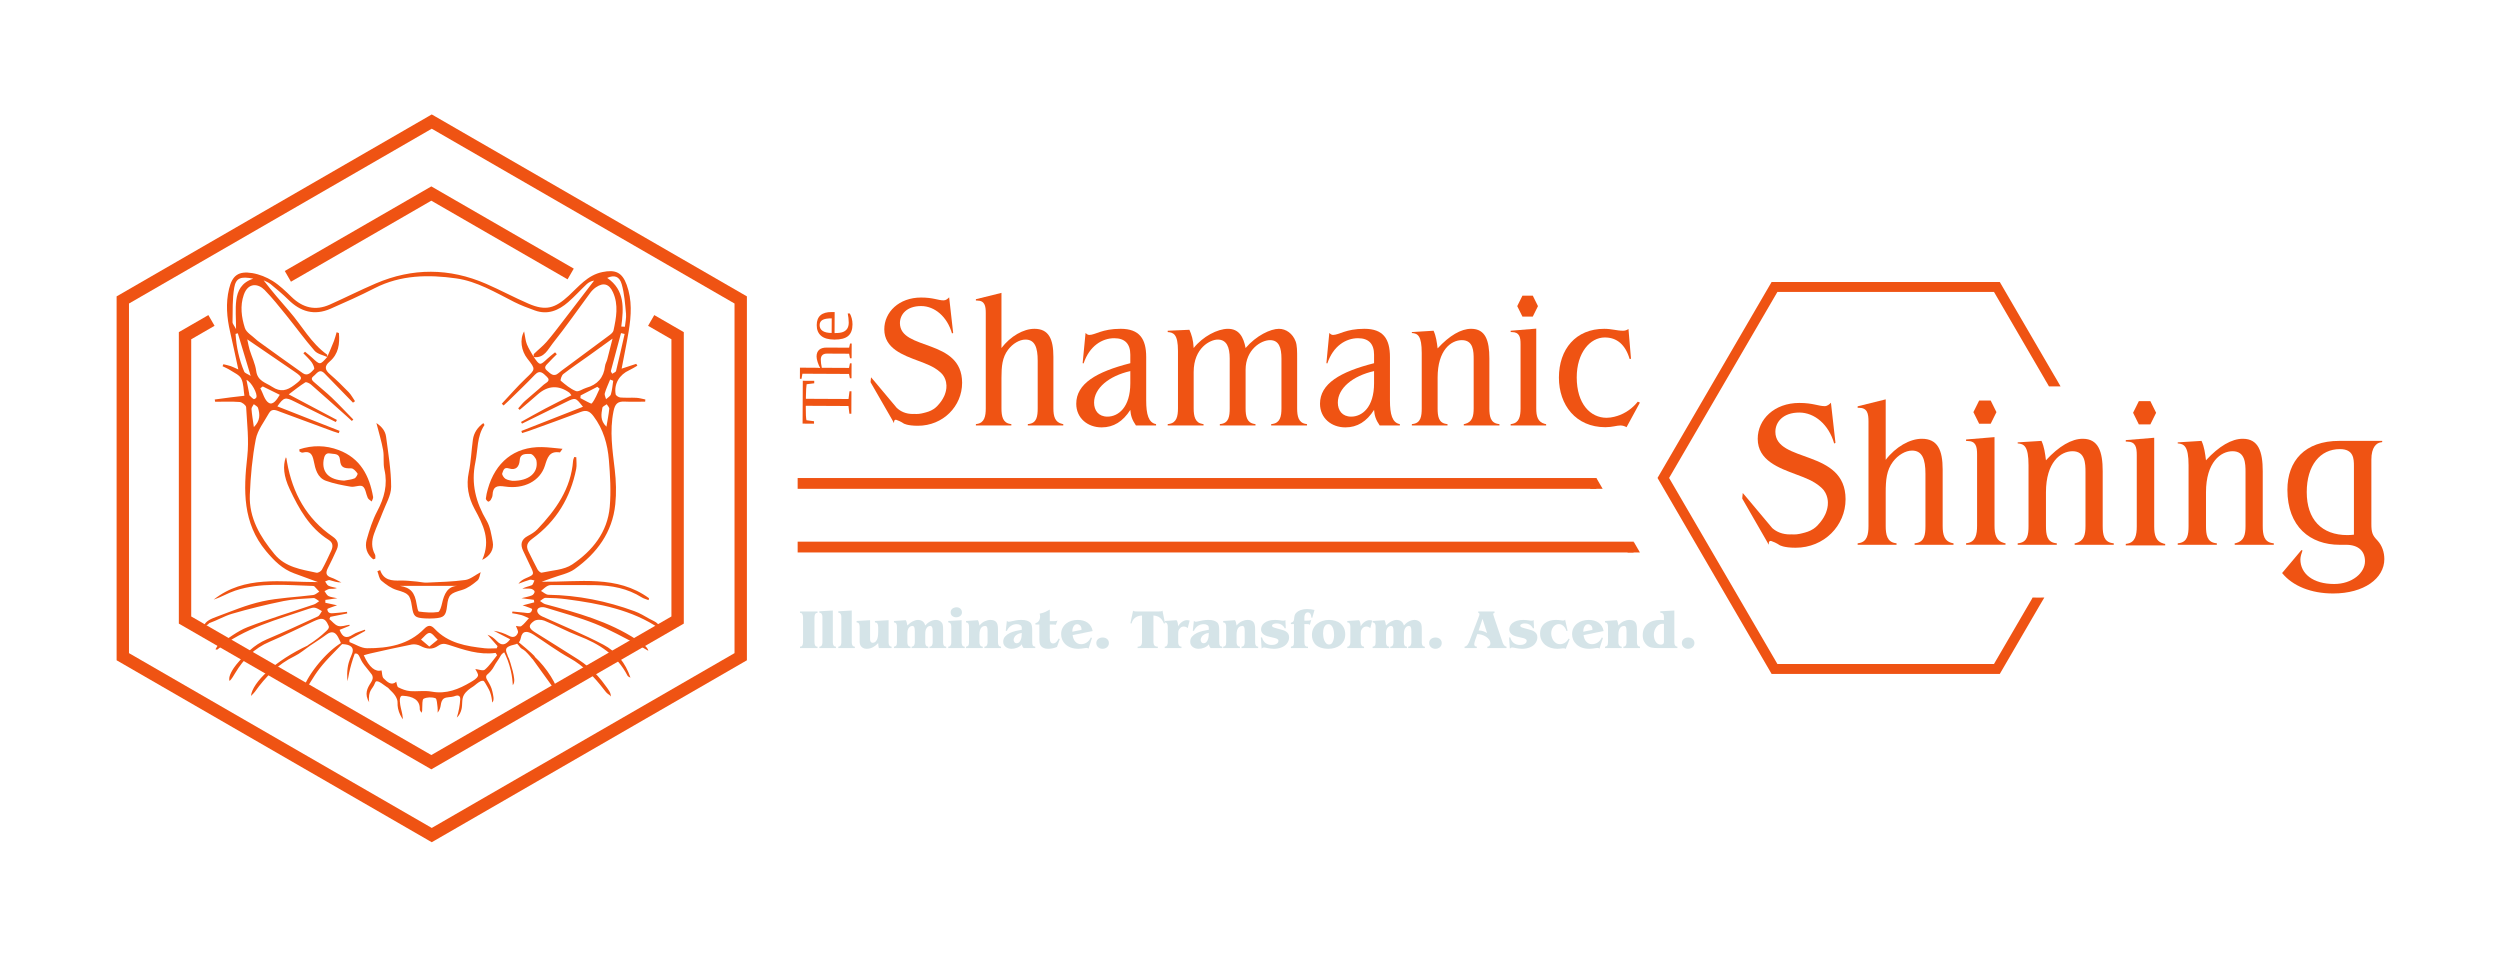<svg xmlns="http://www.w3.org/2000/svg" xmlns:xlink="http://www.w3.org/1999/xlink" width="6048" viewBox="0 0 4536 1732.5" height="2310" preserveAspectRatio="xMidYMid meet"><defs><g></g></defs><path fill="#ef5313" d="M 3473.859 988.477 L 3473.859 985.805 L 3476.566 985.422 C 3491.598 983.121 3493.527 970.129 3493.527 954.445 L 3493.527 859.602 C 3493.527 833.207 3487.746 817.531 3469.234 817.531 C 3457.289 817.531 3443.781 825.559 3434.531 837.797 C 3422.957 853.09 3421.418 871.074 3421.418 893.629 L 3421.418 954.434 C 3421.418 970.117 3424.121 983.121 3438.773 985.41 L 3441.086 985.793 L 3441.086 988.465 L 3370.512 988.465 L 3370.512 985.793 L 3372.828 985.41 C 3387.477 983.109 3390.184 970.117 3390.184 954.434 L 3390.184 764.742 C 3390.184 750.586 3388.254 739.887 3372.828 739.887 L 3370.512 739.887 L 3370.512 737.215 L 3421.418 724.594 L 3421.418 834.352 C 3439.547 810.641 3465.383 796.102 3486.973 796.102 C 3515.512 796.102 3524.773 816.363 3524.773 851.934 L 3524.773 954.422 C 3524.773 970.109 3527.848 982.344 3542.5 985.398 L 3544.434 985.781 L 3544.434 988.453 L 3473.871 988.453 Z M 3473.859 988.477 " fill-opacity="1" fill-rule="nonzero"></path><path fill="#ef5313" d="M 3764.246 988.477 L 3764.246 985.805 L 3766.559 985.422 C 3781.211 981.594 3783.906 970.129 3783.906 954.445 L 3783.906 856.547 C 3783.906 841.254 3783.523 818.688 3760.387 818.688 C 3739.176 818.688 3712.188 838.191 3712.188 893.258 L 3712.188 954.445 C 3712.188 970.129 3714.117 983.133 3729.152 985.422 L 3731.855 985.805 L 3731.855 988.477 L 3660.891 988.477 L 3660.891 985.805 L 3663.598 985.422 C 3678.629 983.121 3680.559 970.129 3680.559 954.445 L 3680.559 844.309 C 3680.559 809.504 3672.465 805.305 3660.891 804.531 L 3660.891 802.621 L 3704.082 799.938 C 3709.09 810.648 3710.637 822.887 3712.176 835.125 C 3735.695 809.504 3758.836 796.109 3778.887 796.109 C 3807.426 796.109 3815.141 819.441 3815.141 855.008 L 3815.141 954.434 C 3815.141 970.121 3817.441 983.121 3832.496 985.41 L 3835.191 985.793 L 3835.191 988.465 L 3764.234 988.465 Z M 3764.246 988.477 " fill-opacity="1" fill-rule="nonzero"></path><path fill="#ef5313" d="M 4054.625 988.477 L 4054.625 985.805 L 4056.938 985.422 C 4071.586 981.594 4074.281 970.129 4074.281 954.445 L 4074.281 856.547 C 4074.281 841.254 4073.902 818.688 4050.762 818.688 C 4029.555 818.688 4002.562 838.191 4002.562 893.258 L 4002.562 954.445 C 4002.562 970.129 4004.496 983.133 4019.527 985.422 L 4022.234 985.805 L 4022.234 988.477 L 3951.266 988.477 L 3951.266 985.805 L 3953.973 985.422 C 3969.004 983.121 3970.938 970.129 3970.938 954.445 L 3970.938 844.309 C 3970.938 809.504 3962.844 805.305 3951.266 804.531 L 3951.266 802.621 L 3994.457 799.938 C 3999.477 810.648 4001.016 822.887 4002.551 835.125 C 4026.074 809.504 4049.211 796.109 4069.262 796.109 C 4097.801 796.109 4105.516 819.441 4105.516 855.008 L 4105.516 954.434 C 4105.516 970.121 4107.816 983.121 4122.859 985.41 L 4125.566 985.793 L 4125.566 988.465 L 4054.613 988.465 Z M 4054.625 988.477 " fill-opacity="1" fill-rule="nonzero"></path><path fill="#ef5313" d="M 4245.137 988.477 C 4191.527 988.477 4150.266 955.578 4150.266 888.656 C 4150.266 836.258 4181.883 799.93 4244.359 799.93 L 4322.254 799.93 L 4322.254 802.23 L 4319.559 802.609 C 4311.836 803.758 4302.598 811.402 4302.598 833.969 L 4302.598 950.227 C 4302.598 966.289 4304.516 971.266 4313.777 980.82 C 4322.266 990.004 4326.129 1002.238 4326.129 1014.477 C 4326.129 1049.281 4289.492 1076.809 4233.191 1076.809 C 4193.469 1076.809 4159.922 1063.426 4140.637 1039.715 L 4175.73 998.031 L 4177.66 998.793 C 4176.113 1003.004 4173.801 1009.887 4173.801 1014.859 C 4173.801 1040.859 4196.547 1059.598 4235.121 1059.598 C 4267.906 1059.598 4291.031 1039.332 4291.031 1018.293 C 4291.031 999.938 4279.074 988.465 4256.711 988.465 L 4245.148 988.465 Z M 4270.957 845.824 C 4270.957 832.441 4270.578 814.848 4245.508 814.848 C 4209.648 814.848 4185.352 844.297 4185.352 892.867 C 4185.352 942.195 4211.961 970.883 4259.395 970.883 C 4262.863 970.883 4267.109 970.5 4270.957 970.117 Z M 4270.957 845.824 " fill-opacity="1" fill-rule="nonzero"></path><path fill="#ef5313" d="M 3221.25 783.402 C 3221.25 765.586 3235.316 748.531 3264.621 748.531 C 3292.375 748.531 3318.152 770.234 3327.918 804.723 L 3330.266 803.566 L 3322.059 730.715 C 3318.938 733.812 3315.422 736.91 3310.719 736.91 C 3299.391 736.91 3289.625 731.094 3264.609 731.094 C 3219.285 731.094 3189.195 760.938 3189.195 796.199 C 3189.195 835.688 3228.043 849.18 3259.301 860.938 C 3274.242 866.562 3290.184 872.297 3302.398 882.875 C 3304.602 884.781 3307.035 886.824 3309.148 889.621 C 3313.863 895.863 3315.211 902.094 3315.75 904.723 C 3317.625 913.848 3315.77 921.191 3314.805 924.895 C 3313.785 928.758 3312.539 931.578 3311.73 933.352 C 3311.012 934.945 3308.191 940.984 3302.5 947.879 C 3299.367 951.672 3295.957 955.793 3290.207 959.609 C 3283.191 964.258 3276.453 965.941 3269.863 967.582 C 3266.867 968.332 3263.945 969.051 3259.926 969.457 C 3256.438 969.805 3253.348 969.738 3250.484 969.535 C 3249.598 969.57 3248.758 969.66 3247.848 969.66 C 3234.172 969.66 3223.461 965.156 3215.57 958.141 L 3166.98 900.164 C 3166.98 900.164 3166.801 899.949 3166.801 899.949 L 3166.777 899.926 C 3166.777 899.926 3162.051 894.539 3162.051 894.539 L 3161.051 904.734 L 3161.141 904.664 L 3206.52 983.535 C 3207.418 985.277 3209.012 988.375 3209.012 988.375 C 3208.969 988.285 3209.059 987.98 3209.07 987.879 C 3209.113 987.441 3209.16 986.992 3209.203 986.555 C 3209.383 984.836 3209.383 984.828 3209.395 984.68 C 3209.52 983.637 3209.598 983.312 3209.797 982.973 C 3210.18 982.426 3210.688 982.066 3211.227 981.805 C 3211.336 981.75 3211.383 981.684 3211.516 981.637 C 3211.934 981.492 3212.719 981.312 3213.875 981.66 C 3215.918 982.355 3218.141 983.223 3220.465 984.309 C 3223.766 985.859 3226.594 987.531 3228.953 989.125 C 3228.953 989.125 3236.215 993.809 3257.941 993.809 C 3309.52 993.809 3348.598 953.895 3348.598 905.844 C 3348.598 814.008 3221.219 840.738 3221.219 783.391 Z M 3161.254 904.598 L 3162.273 905.809 L 3161.188 904.652 L 3161.266 904.598 Z M 3161.254 904.598 " fill-opacity="1" fill-rule="nonzero"></path><path fill="#ef5313" d="M 3857.016 989.586 L 3857.016 986.871 L 3859.363 986.488 C 3874.215 984.164 3876.945 970.984 3876.945 955.098 L 3876.945 825.66 C 3876.945 811.715 3874.992 801.254 3859.363 801.254 L 3857.016 801.254 L 3857.016 798.535 L 3908.594 794.27 L 3908.594 955.086 C 3908.594 970.59 3911.32 982.605 3926.176 986.477 L 3928.523 986.859 L 3928.523 989.574 L 3857.016 989.574 Z M 3901.621 727.871 L 3880.707 727.871 L 3870.254 748.934 L 3880.707 769.996 L 3901.621 769.996 L 3912.074 748.934 Z M 3901.621 727.871 " fill-opacity="1" fill-rule="nonzero"></path><path fill="#ef5313" d="M 3567.281 988.43 L 3567.281 985.715 L 3569.625 985.332 C 3584.48 983.008 3587.207 969.828 3587.207 953.941 L 3587.207 824.504 C 3587.207 810.559 3585.254 800.098 3569.625 800.098 L 3567.281 800.098 L 3567.281 797.379 L 3618.855 793.113 L 3618.855 953.93 C 3618.855 969.434 3621.586 981.445 3636.438 985.32 L 3638.785 985.703 L 3638.785 988.418 L 3567.281 988.418 Z M 3611.895 726.715 L 3590.98 726.715 L 3580.527 747.777 L 3590.98 768.84 L 3611.895 768.84 L 3622.348 747.777 Z M 3611.895 726.715 " fill-opacity="1" fill-rule="nonzero"></path><path fill="#ef5313" d="M 1447.25 867.336 L 2896.418 867.336 L 2896.418 886.914 L 1447.25 886.914 Z M 1447.25 867.336 " fill-opacity="1" fill-rule="nonzero"></path><path fill="#ef5313" d="M 2896.371 867.168 L 2884.887 886.895 L 2907.859 886.895 Z M 2896.371 867.168 " fill-opacity="1" fill-rule="nonzero"></path><path fill="#ef5313" d="M 1447.25 982.793 L 2963.938 982.793 L 2963.938 1002.375 L 1447.25 1002.375 Z M 1447.25 982.793 " fill-opacity="1" fill-rule="nonzero"></path><path fill="#ef5313" d="M 2964.16 982.793 L 2952.855 1002.375 L 2975.469 1002.375 Z M 2964.16 982.793 " fill-opacity="1" fill-rule="nonzero"></path><path fill="#ef5313" d="M 1864.863 771.973 L 1864.863 769.535 L 1867.336 769.188 C 1881.043 767.09 1882.805 755.234 1882.805 740.941 L 1882.805 654.469 C 1882.805 630.41 1877.527 616.117 1860.652 616.117 C 1849.754 616.117 1837.449 623.438 1829.016 634.598 C 1818.473 648.543 1817.059 664.934 1817.059 685.5 L 1817.059 740.941 C 1817.059 755.234 1819.52 767.09 1832.879 769.188 L 1834.988 769.535 L 1834.988 771.973 L 1770.648 771.973 L 1770.648 769.535 L 1772.758 769.188 C 1786.117 767.09 1788.578 755.234 1788.578 740.941 L 1788.578 567.988 C 1788.578 555.09 1786.812 545.32 1772.758 545.32 L 1770.648 545.32 L 1770.648 542.883 L 1817.059 531.375 L 1817.059 631.445 C 1833.574 609.832 1857.141 596.582 1876.82 596.582 C 1902.836 596.582 1911.277 615.062 1911.277 647.488 L 1911.277 740.93 C 1911.277 755.223 1914.094 766.383 1927.453 769.176 L 1929.219 769.523 L 1929.219 771.961 L 1864.863 771.961 Z M 1864.863 771.973 " fill-opacity="1" fill-rule="nonzero"></path><path fill="#ef5313" d="M 2061.035 771.973 C 2054.008 761.855 2051.547 753.84 2050.84 743.727 C 2037.492 764.641 2020.605 775.453 1998.805 775.453 C 1973.496 775.453 1952.75 758.715 1952.75 732.566 C 1952.75 696.301 1988.969 674.691 2050.84 658.996 L 2050.84 643.648 C 2050.84 623.777 2041.004 613.66 2021.66 613.66 C 1999.859 613.66 1976.652 627.605 1966.098 659.332 L 1964.336 658.984 L 1969.613 604.242 C 1971.016 605.285 1973.137 607.73 1976.293 607.73 C 1987.195 607.73 1999.5 596.574 2033.246 596.574 C 2067.703 596.574 2079.66 615.051 2079.66 647.824 L 2079.66 726.625 C 2079.66 751.73 2083.871 767.078 2097.59 769.516 L 2097.59 771.949 L 2061.023 771.949 Z M 2050.84 673.297 C 2012.164 682.012 1985.094 704.328 1985.094 730.488 C 1985.094 744.781 1993.191 755.941 2009.355 755.941 C 2028.699 755.941 2050.84 739.551 2050.84 695.27 Z M 2050.84 673.297 " fill-opacity="1" fill-rule="nonzero"></path><path fill="#ef5313" d="M 2306.438 771.973 L 2306.438 769.535 L 2308.906 769.188 C 2322.613 767.09 2325.074 755.594 2325.074 740.941 L 2325.074 650.629 C 2325.074 630.746 2320.504 617.152 2304.324 617.152 C 2287.801 617.152 2260.023 634.586 2260.023 670.852 L 2260.023 740.941 C 2260.023 755.582 2262.492 767.09 2275.844 769.188 L 2277.953 769.535 L 2277.953 771.973 L 2213.25 771.973 L 2213.25 769.535 L 2215.723 769.188 C 2229.43 767.09 2231.191 755.234 2231.191 740.941 L 2231.191 650.629 C 2231.191 629.703 2225.555 616.109 2209.391 616.109 C 2196.387 616.109 2165.793 630.746 2165.793 675.039 L 2165.793 740.941 C 2165.793 755.582 2168.613 767.09 2181.613 769.188 L 2183.723 769.535 L 2183.723 771.973 L 2118.688 771.973 L 2118.688 769.535 L 2121.145 769.188 C 2134.852 767.09 2137.312 755.234 2137.312 740.941 L 2137.312 636.688 C 2137.312 606.352 2129.227 603.207 2118.688 602.523 L 2118.688 600.086 L 2158.059 598.348 C 2161.934 607.059 2165.098 616.824 2165.793 631.465 C 2182.309 610.551 2209.043 596.605 2228.027 596.605 C 2248.066 596.605 2256.148 611.246 2260.012 631.465 C 2279.355 608.797 2305.371 596.605 2320.48 596.605 C 2333.492 596.605 2345.449 605.316 2350.727 619.273 C 2353.535 626.594 2353.535 637.406 2353.535 649.609 L 2353.535 740.965 C 2353.535 755.254 2356.004 767.113 2369.363 769.211 L 2371.473 769.559 L 2371.473 771.996 L 2306.426 771.996 Z M 2306.438 771.973 " fill-opacity="1" fill-rule="nonzero"></path><path fill="#ef5313" d="M 2503.301 771.973 C 2496.273 761.855 2493.816 753.84 2493.109 743.727 C 2479.758 764.641 2462.875 775.453 2441.07 775.453 C 2415.766 775.453 2395.016 758.715 2395.016 732.566 C 2395.016 696.301 2431.234 674.691 2493.109 658.996 L 2493.109 643.648 C 2493.109 623.777 2483.273 613.66 2463.93 613.66 C 2442.125 613.66 2418.918 627.605 2408.367 659.332 L 2406.605 658.984 L 2411.879 604.242 C 2413.285 605.285 2415.406 607.73 2418.559 607.73 C 2429.461 607.73 2441.766 596.574 2475.516 596.574 C 2509.973 596.574 2521.93 615.051 2521.93 647.824 L 2521.93 726.625 C 2521.93 751.73 2526.148 767.078 2539.859 769.516 L 2539.859 771.949 L 2503.289 771.949 Z M 2493.109 673.297 C 2454.43 682.012 2427.363 704.328 2427.363 730.488 C 2427.363 744.781 2435.457 755.941 2451.625 755.941 C 2470.969 755.941 2493.109 739.551 2493.109 695.27 Z M 2493.109 673.297 " fill-opacity="1" fill-rule="nonzero"></path><path fill="#ef5313" d="M 2655.891 771.973 L 2655.891 769.535 L 2658 769.188 C 2671.348 765.695 2673.82 755.234 2673.82 740.941 L 2673.82 651.676 C 2673.82 637.73 2673.473 617.152 2652.375 617.152 C 2633.031 617.152 2608.422 634.934 2608.422 685.145 L 2608.422 740.93 C 2608.422 755.223 2610.184 767.078 2623.891 769.176 L 2626.352 769.523 L 2626.352 771.961 L 2561.66 771.961 L 2561.66 769.523 L 2564.129 769.176 C 2577.84 767.078 2579.59 755.223 2579.59 740.93 L 2579.59 640.504 C 2579.59 608.777 2572.215 604.938 2561.66 604.242 L 2561.66 602.5 L 2601.047 600.062 C 2605.613 609.82 2607.02 620.98 2608.422 632.141 C 2629.875 608.777 2650.973 596.574 2669.25 596.574 C 2695.262 596.574 2702.301 617.836 2702.301 650.27 L 2702.301 740.93 C 2702.301 755.223 2704.414 767.078 2718.133 769.176 L 2720.59 769.523 L 2720.59 771.961 L 2655.902 771.961 Z M 2655.891 771.973 " fill-opacity="1" fill-rule="nonzero"></path><path fill="#ef5313" d="M 2740.957 771.973 L 2740.957 769.535 L 2743.066 769.188 C 2756.426 767.09 2758.887 755.234 2758.887 740.941 L 2758.887 624.484 C 2758.887 611.93 2757.125 602.523 2743.066 602.523 L 2740.957 602.523 L 2740.957 600.086 L 2787.371 596.246 L 2787.371 740.953 C 2787.371 754.895 2789.828 765.707 2803.188 769.199 L 2805.301 769.547 L 2805.301 771.984 L 2740.957 771.984 Z M 2781.094 536.484 L 2762.277 536.484 L 2752.867 555.438 L 2762.277 574.387 L 2781.094 574.387 L 2790.5 555.438 Z M 2781.094 536.484 " fill-opacity="1" fill-rule="nonzero"></path><path fill="#ef5313" d="M 2951.195 775.117 C 2948.387 773.375 2944.168 771.973 2940.293 771.973 C 2933.266 771.973 2925.172 775.117 2912.867 775.117 C 2859.078 775.117 2828.484 734.664 2828.484 685.152 C 2828.484 633.555 2859.078 596.594 2910.766 596.594 C 2924.125 596.594 2933.973 600.086 2944.875 600.086 C 2948.734 600.086 2951.543 599.043 2954.707 596.941 L 2959.277 650.988 L 2956.809 651.34 C 2949.074 625.191 2933.602 612.289 2911.801 612.289 C 2885.078 612.289 2860.828 639.832 2860.828 684.816 C 2860.828 732.938 2885.785 758.039 2914.965 758.039 C 2924.574 758.039 2934.062 754.977 2938.957 753.066 C 2956.043 746.41 2966.566 735.102 2971.629 728.781 C 2972.906 729.344 2974.176 729.906 2975.457 730.465 C 2967.363 745.352 2959.277 760.23 2951.184 775.117 Z M 2951.195 775.117 " fill-opacity="1" fill-rule="nonzero"></path><path fill="#ef5313" d="M 1632.836 586.188 C 1632.836 570.402 1645.297 555.301 1671.254 555.301 C 1695.828 555.301 1718.676 574.523 1727.32 605.07 L 1729.398 604.039 L 1722.133 539.504 C 1719.371 542.246 1716.25 544.996 1712.098 544.996 C 1702.062 544.996 1693.406 539.844 1671.254 539.844 C 1631.105 539.844 1604.453 566.27 1604.453 597.504 C 1604.453 632.477 1638.852 644.434 1666.551 654.84 C 1679.785 659.824 1693.898 664.898 1704.723 674.262 C 1706.676 675.949 1708.832 677.766 1710.695 680.238 C 1714.871 685.762 1716.062 691.285 1716.543 693.609 C 1718.207 701.691 1716.566 708.203 1715.711 711.48 C 1714.816 714.906 1713.703 717.398 1712.984 718.969 C 1712.344 720.383 1709.852 725.738 1704.812 731.836 C 1702.027 735.203 1699.02 738.852 1693.922 742.223 C 1687.703 746.34 1681.738 747.824 1675.902 749.281 C 1673.242 749.945 1670.668 750.586 1667.102 750.945 C 1664.012 751.246 1661.273 751.191 1658.723 751.012 C 1657.938 751.047 1657.188 751.125 1656.391 751.125 C 1643.703 751.125 1634.023 746.645 1626.953 739.918 L 1584.762 689.578 C 1584.762 689.578 1580.395 684.594 1580.395 684.594 L 1579.508 693.617 L 1579.586 693.551 L 1619.777 763.406 C 1620.461 764.73 1621.988 767.695 1621.988 767.695 C 1621.945 767.617 1622.023 767.348 1622.035 767.27 C 1622.078 766.875 1622.113 766.484 1622.156 766.09 C 1622.316 764.562 1622.316 764.551 1622.328 764.43 C 1622.438 763.508 1622.508 763.215 1622.688 762.914 C 1623.023 762.43 1623.473 762.105 1623.953 761.879 C 1624.055 761.824 1624.102 761.766 1624.211 761.734 C 1624.582 761.609 1625.27 761.441 1626.312 761.758 C 1628.121 762.375 1630.086 763.137 1632.148 764.102 C 1635.07 765.473 1637.582 766.953 1639.672 768.367 C 1639.672 768.367 1646.105 772.512 1665.359 772.512 C 1711.043 772.512 1745.656 737.156 1745.656 694.598 C 1745.656 613.246 1632.824 636.934 1632.824 586.133 Z M 1579.688 693.527 L 1580.594 694.605 L 1579.617 693.574 L 1579.684 693.52 Z M 1579.688 693.527 " fill-opacity="1" fill-rule="nonzero"></path><g fill="#ef5313" fill-opacity="1"><g transform="translate(1544.567, 771.49)"><g><path d="M 0.109 -20.766 L -3.391 -20.781 L -5.094 -34.828 L -82.531 -35.203 L -82.547 -31.844 C -82.598 -20.727 -82.195 -13.129 -81.344 -9.047 L -67.578 -7.188 L -67.594 -2.766 L -88.359 -2.875 L -87.984 -80.641 L -67.219 -80.531 L -67.234 -76.047 L -81.031 -74.344 C -81.332 -73.031 -81.613 -70.156 -81.875 -65.719 C -82.145 -61.281 -82.297 -56.426 -82.328 -51.156 L -82.344 -47.922 L -5.031 -47.547 L -3.203 -61.562 L 0.297 -61.547 Z M 0.109 -20.766 "></path></g></g></g><g fill="#ef5313" fill-opacity="1"><g transform="translate(1544.975, 689.051)"><g><path d="M -66.719 -21.812 C -62.145 -21.789 -58.848 -21.617 -56.828 -21.297 C -58.617 -24.473 -60.16 -28.07 -61.453 -32.094 C -62.754 -36.125 -63.398 -39.523 -63.391 -42.297 C -63.359 -47.648 -61.773 -51.68 -58.641 -54.391 C -55.516 -57.098 -50.988 -58.438 -45.062 -58.406 L -4.328 -58.203 L -2.641 -65.719 L 0.328 -65.703 L 0.188 -39.016 L -2.781 -39.031 L -4.375 -47.266 L -44.312 -47.469 C -51.875 -47.508 -55.676 -43.883 -55.719 -36.594 C -55.727 -32.469 -55.109 -27.52 -53.859 -21.75 L -4.5 -21.5 L -2.828 -29.875 L 0.141 -29.859 L 0.016 -2.703 L -2.953 -2.719 L -4.562 -10.562 L -89.047 -10.984 L -90.688 -1.766 L -93.641 -1.781 L -93.531 -21.953 Z M -66.719 -21.812 "></path></g></g></g><g fill="#ef5313" fill-opacity="1"><g transform="translate(1545.308, 621.572)"><g><path d="M -31.094 -17.297 L -29.906 -17.281 C -23.844 -17.258 -19.125 -17.906 -15.75 -19.219 C -12.383 -20.539 -9.816 -22.594 -8.047 -25.375 C -6.273 -28.164 -5.379 -31.82 -5.359 -36.344 C -5.336 -38.719 -5.516 -41.531 -5.891 -44.781 C -6.273 -48.031 -6.707 -50.707 -7.188 -52.812 L -3.484 -52.797 C -2.141 -50.691 -0.973 -47.82 0.016 -44.188 C 1.004 -40.562 1.488 -36.859 1.469 -33.078 C 1.426 -23.461 -1.191 -16.43 -6.391 -11.984 C -11.598 -7.547 -19.938 -5.359 -31.406 -5.422 C -42.207 -5.473 -50.254 -7.773 -55.547 -12.328 C -60.848 -16.879 -63.477 -23.352 -63.438 -31.75 C -63.363 -47.602 -54.32 -55.488 -36.312 -55.406 L -30.906 -55.375 Z M -58.172 -31.719 C -58.191 -27.145 -56.363 -23.629 -52.688 -21.172 C -49.008 -18.723 -43.566 -17.477 -36.359 -17.438 L -36.219 -43.938 C -44.082 -43.977 -49.703 -42.992 -53.078 -40.984 C -56.453 -38.984 -58.148 -35.895 -58.172 -31.719 Z M -58.172 -31.719 "></path></g></g></g><path fill="#ef5313" d="M 3737.168 698.445 C 3733.969 692.73 3730.609 687.039 3730.609 687.039 C 3729.746 685.582 3728.566 683.594 3727.207 681.348 C 3727.207 681.348 3628.41 511.641 3628.41 511.641 L 3214.391 511.641 L 3007.387 867.211 L 3211.785 1218.27 L 3214.402 1222.785 L 3628.422 1222.785 L 3699.566 1100.555 L 3699.547 1100.555 C 3699.547 1100.555 3709.223 1084.188 3709.223 1084.188 L 3696.594 1084.277 C 3696.266 1084.277 3695.996 1084.277 3694.93 1084.266 C 3692.527 1084.219 3692.316 1084.152 3690.73 1084.152 C 3689.465 1084.152 3687.879 1084.207 3687.879 1084.207 C 3687.43 1085.152 3686.746 1086.5 3685.848 1088.105 C 3685.027 1089.562 3684.434 1090.527 3683.816 1091.527 C 3683.816 1091.527 3682.727 1093.391 3682.727 1093.391 C 3682.648 1093.539 3682.605 1093.605 3682.512 1093.762 C 3682.512 1093.773 3682.512 1093.785 3682.492 1093.797 L 3617.891 1204.719 L 3224.922 1204.719 L 3028.402 867.199 L 3224.922 529.68 L 3617.891 529.68 L 3709.965 687.793 C 3709.965 687.793 3709.965 687.816 3709.965 687.836 C 3710.031 688.016 3710.504 688.824 3711.434 690.441 C 3712.828 692.844 3713.074 693.148 3714.363 695.324 C 3716.07 698.211 3717.633 701.074 3717.633 701.074 C 3717.633 701.074 3720.258 701.062 3721.742 701.062 C 3722.582 701.062 3723.188 701.062 3723.695 701.062 C 3724.727 701.062 3725.254 701.086 3726.043 701.098 C 3727.445 701.117 3728.488 701.117 3729.859 701.117 C 3731.656 701.117 3731.566 701.117 3733.352 701.117 C 3734.246 701.117 3734.539 701.117 3736.281 701.129 C 3737.289 701.129 3738.121 701.129 3738.672 701.129 C 3738.672 701.129 3737.281 698.66 3737.156 698.426 Z M 3737.168 698.445 " fill-opacity="1" fill-rule="evenodd"></path><path fill="#ef5313" d="M 783.371 1528.137 L 777.758 1524.906 L 211.578 1198.008 L 211.578 537.754 L 783.371 207.633 L 788.984 210.867 L 1355.18 537.754 L 1355.18 1198.008 Z M 234.031 1185.039 L 783.371 1502.215 L 1332.723 1185.039 L 1332.723 550.711 L 783.371 233.547 L 234.031 550.711 Z M 234.031 1185.039 " fill-opacity="1" fill-rule="nonzero"></path><path fill="#ef5313" d="M 527.914 511.133 L 516.684 491.68 L 782.586 338.203 L 1041.035 487.379 L 1029.809 506.824 L 782.586 364.117 Z M 527.914 511.133 " fill-opacity="1" fill-rule="nonzero"></path><path fill="#ef5313" d="M 782.586 1395.883 L 324.488 1131.465 L 324.488 602.625 L 378.066 571.684 L 389.293 591.137 L 346.941 615.59 L 346.941 1118.496 L 782.586 1369.961 L 1218.23 1118.496 L 1218.23 615.59 L 1175.883 591.137 L 1187.109 571.684 L 1240.684 602.625 L 1240.684 1131.465 Z M 782.586 1395.883 " fill-opacity="1" fill-rule="nonzero"></path><path fill="#ef5313" d="M 674.414 909.93 C 675.324 907.145 677.422 904.16 676.984 901.621 C 670.238 863.059 653.746 831.43 614.617 816.613 C 590.785 807.586 566.902 807.551 543.113 815.254 C 543.203 816.555 543.293 817.859 543.383 819.16 C 545.27 819.914 547.402 821.664 548.984 821.258 C 562.785 817.68 566.824 824.066 569.363 836.91 C 572.102 850.832 575.809 866.73 591.344 872.344 C 605.805 877.562 621.219 880.48 636.457 883.055 C 643.605 884.266 653.453 879.215 658.18 882.535 C 663.469 886.254 663.949 896.426 667.297 903.43 C 668.586 906.125 671.988 907.797 674.426 909.941 Z M 643.148 868.02 C 637.344 870.398 630.73 870.805 624.441 872.027 C 597.184 870.781 583.598 857.219 587.227 834.383 C 588.359 827.242 590.996 820.969 599.281 822.82 C 606.074 824.336 615.875 821.688 616.887 834.441 C 617.941 847.824 623.254 850.035 637.254 849.789 C 641.16 849.719 645.898 855.133 648.691 859.117 C 649.547 860.34 645.93 866.887 643.148 868.031 Z M 643.148 868.02 " fill-opacity="1" fill-rule="nonzero"></path><path fill="#ef5313" d="M 885.137 887.254 C 883.539 892.91 882.125 898.703 881.52 904.52 C 881.328 906.34 883.789 908.852 885.652 910.199 C 886.234 910.625 889.469 908.641 890.367 907.102 C 891.973 904.375 893.555 901.172 893.68 898.109 C 894.32 882.816 901.504 880.527 915.898 882.738 C 950.609 888.059 979.945 872.781 988.66 845.016 C 993.23 830.453 996.629 817.789 1015.738 820.844 C 1016.199 820.922 1016.941 819.305 1020.613 814.309 C 1006.297 813.074 994.836 811.414 983.336 811.199 C 932.422 810.277 898.617 839.391 885.125 887.254 Z M 929.48 872.41 C 927.215 871.816 921.523 871.41 917.145 868.785 C 914.078 866.941 910.305 860.992 911.262 858.836 C 913.156 854.582 913.809 846.891 923.172 849.867 C 935.914 853.918 942.09 847.25 943.043 834.598 C 944.008 821.809 955.246 823.863 962.457 823.617 C 966.082 823.492 972.469 831.004 973.324 835.82 C 977.219 857.734 959.703 872.949 929.48 872.41 Z M 929.48 872.41 " fill-opacity="1" fill-rule="nonzero"></path><path fill="#ef5313" d="M 774.109 1057.117 C 768.305 1057.387 762.445 1055.715 756.574 1055.23 C 746.605 1054.41 736.602 1053.066 726.641 1053.336 C 710.789 1053.762 696.082 1053.031 689.75 1034.418 C 688.078 1035.078 686.406 1035.73 684.742 1036.391 C 687.043 1042.242 687.762 1049.965 691.984 1053.547 C 700.305 1060.598 709.902 1067.605 720.164 1070.602 C 740.789 1076.629 744.078 1078.664 747.312 1099.973 C 750.141 1118.641 752.543 1120.945 771.316 1122.055 C 776.672 1122.371 782.082 1122.336 787.426 1122 C 805.68 1120.832 809.07 1117.52 811.148 1099.445 C 813.527 1078.785 817.02 1076.574 838.195 1070.457 C 848.434 1067.492 857.953 1060.328 866.273 1053.277 C 870.246 1049.91 870.676 1042.355 872.18 1038.145 C 861.762 1043.633 853.316 1051.102 844.043 1052.355 C 820.926 1055.5 797.441 1056.008 774.09 1057.105 Z M 802.078 1094.605 C 800.773 1100.387 798.023 1110.02 794.879 1110.469 C 783.52 1112.086 771.629 1111.141 760.156 1109.617 C 758.246 1109.355 756.797 1101.488 756.09 1096.984 C 752.578 1074.734 745.27 1066.211 725.418 1062.957 L 830.426 1062.957 C 812.047 1063.551 805.883 1077.695 802.078 1094.605 Z M 802.078 1094.605 " fill-opacity="1" fill-rule="nonzero"></path><path fill="#ef5313" d="M 882.969 944.801 C 863.434 911.559 854.352 877.777 862.5 838.84 C 867.273 816.039 865.039 791.742 879.027 771.164 C 879.25 770.828 878.105 769.547 876.961 767.648 C 866.531 775.387 859.727 785.164 857.988 797.863 C 855.293 817.531 854.586 837.562 850.555 856.918 C 845.535 880.988 849.895 902.836 861.199 923.719 C 876.391 951.773 891.219 979.684 874.883 1015.891 C 889.594 1008.809 896.574 996.625 894.027 983.199 C 891.547 970.109 889.523 955.938 882.969 944.781 Z M 882.969 944.801 " fill-opacity="1" fill-rule="nonzero"></path><path fill="#ef5313" d="M 680.398 1006.09 C 673.551 993.82 674.258 981.098 678.613 968.625 C 683.195 955.547 689.301 943.004 694.184 930.016 C 699.988 914.578 709.711 898.906 709.699 883.332 C 709.668 852.988 704.445 822.586 700.496 792.316 C 699.113 781.738 692.367 773.793 682.945 767.559 C 687.395 785.098 692.266 800.746 695.129 816.746 C 697.184 828.277 694.871 840.672 697.473 852 C 703.797 879.449 697.184 903.52 684.34 927.75 C 675.918 943.633 670.406 961.316 665.453 978.73 C 661.438 992.855 665.613 1005.699 677.211 1014.902 C 678.488 1014.434 679.758 1013.961 681.039 1013.488 C 680.871 1010.996 681.488 1008.055 680.387 1006.078 Z M 680.398 1006.09 " fill-opacity="1" fill-rule="nonzero"></path><path fill="#ef5313" d="M 1155.324 1160.789 C 1104.645 1127.398 1047.027 1111.793 989.379 1096.223 C 985.922 1095.289 982.98 1092.426 979.789 1090.473 C 983.148 1088.441 986.539 1084.656 989.859 1084.703 C 1002.703 1084.871 1015.629 1085.633 1028.371 1087.32 C 1087.301 1095.109 1147.195 1106.359 1196.945 1140.715 C 1196.598 1129.68 1186.066 1127.23 1178.105 1122.637 C 1169.371 1117.598 1160.625 1112.422 1151.113 1108.941 C 1100.809 1090.52 1048.836 1080.055 995.035 1079.133 C 990.5 1079.055 986.055 1074.633 981.562 1072.23 C 985.773 1068.941 989.59 1064.785 994.328 1062.641 C 997.988 1060.98 1002.785 1061.609 1007.07 1061.598 C 1031.289 1061.543 1055.504 1061.363 1079.711 1061.688 C 1109.73 1062.102 1138.508 1067.613 1164.465 1083.906 C 1168.156 1086.219 1172.648 1087.273 1176.758 1088.902 C 1177.051 1087.746 1177.34 1086.578 1177.621 1085.422 C 1119.309 1042.871 1051.758 1056.266 982.609 1055.535 C 991.41 1052.426 996.867 1050.594 1002.266 1048.562 C 1015.816 1043.465 1031.121 1040.793 1042.539 1032.676 C 1083.012 1003.879 1111.125 965.863 1116.391 915.027 C 1118.535 894.348 1117.84 872.992 1115.426 852.293 C 1111.316 817.016 1105.848 782.27 1113.102 746.477 C 1115.875 732.789 1120.441 728.031 1133.5 728.66 C 1145.828 729.254 1158.211 728.781 1170.57 728.781 C 1170.684 727.457 1170.809 726.121 1170.93 724.797 C 1165.52 723.742 1160.141 722.078 1154.695 721.777 C 1145.043 721.25 1135.309 722.035 1125.688 721.238 C 1122.543 720.969 1117.469 717.859 1117.031 715.379 C 1113.695 696.629 1123.754 679.797 1141.809 671.648 C 1146.883 669.359 1151.586 666.227 1156.449 663.484 C 1155.754 662.375 1155.066 661.262 1154.383 660.152 C 1146.086 662.891 1137.789 665.617 1127.887 668.887 C 1132.422 645.062 1137.027 623.156 1140.684 601.086 C 1145.379 572.805 1147.141 544.367 1137.059 516.781 C 1128.738 494.023 1116.523 488.758 1092.891 493.645 C 1066.082 499.176 1050.141 519.801 1031.871 536.574 C 1006.992 559.434 990.379 564.543 959.199 551.102 C 933.086 539.844 907.98 526.246 881.891 514.918 C 815.402 486.043 748.402 485.738 681.746 514.312 C 653.621 526.371 626.262 540.223 598.297 552.688 C 572.203 564.305 549.367 558.512 529.059 538.82 C 518.289 528.379 507.301 517.637 494.691 509.777 C 483.609 502.871 470.496 497.605 457.641 495.496 C 432.707 491.418 421.445 499.738 415.598 524.078 C 409.344 550.113 411.523 576.148 417.496 602.062 C 422.637 624.371 427.297 646.789 432.414 670.344 C 427.25 668.043 423.02 665.844 418.562 664.293 C 414.262 662.801 409.727 661.98 405.289 660.859 C 404.785 662.07 404.281 663.285 403.785 664.484 C 408.57 666.898 413.633 668.91 418.078 671.84 C 425.082 676.453 434.504 680.328 437.746 687.016 C 442.172 696.133 441.758 707.598 443.418 718.059 C 435.199 719.016 426.969 719.902 418.762 720.934 C 409.039 722.168 399.328 723.539 389.629 724.852 C 389.852 726.223 390.09 727.582 390.312 728.949 C 405.211 728.949 420.168 728.242 434.977 729.398 C 439.23 729.738 446.383 735.293 446.582 738.762 C 448.234 768.672 451.984 799.031 448.648 828.535 C 441.711 889.902 440.062 948.777 482.812 1000.027 C 497.172 1017.238 512.285 1032.496 533.727 1040.301 C 547.426 1045.285 561.09 1050.359 576.93 1056.188 C 510.039 1056.332 443.855 1043.398 387.621 1087.969 C 400.902 1083.727 413.238 1076.113 426.621 1071.68 C 472.652 1056.422 520.199 1061.719 567.398 1063.113 C 568.441 1063.148 569.801 1063.305 570.465 1063.965 C 573.516 1067.031 576.379 1070.285 579.32 1073.488 C 575.684 1075.598 572.227 1079.113 568.387 1079.605 C 537.523 1083.535 506.066 1084.477 475.84 1091.125 C 447.246 1097.41 419.773 1109.133 392.156 1119.359 C 384.051 1122.371 372.441 1126.781 369.824 1136.02 C 373.652 1135.66 377.199 1133.617 379.625 1130.645 C 394.098 1125.535 406.863 1117.824 420.66 1113.746 C 451.5 1104.652 482.879 1097.086 514.383 1090.574 C 532.145 1086.902 550.578 1086.262 568.758 1085.105 C 572.078 1084.895 575.672 1088.777 579.152 1090.777 C 575.977 1092.797 573.047 1095.547 569.574 1096.727 C 529.418 1110.402 488.652 1122.516 449.176 1137.906 C 430.473 1145.203 414.094 1158.52 396.902 1169.5 C 394.355 1171.129 393.152 1174.867 390.977 1178.168 C 393.145 1178.57 393.816 1178.91 394.062 1178.707 C 443.191 1139.469 503.055 1124.324 560.797 1104.43 C 564.312 1103.215 568.441 1101.992 571.844 1102.746 C 576.168 1103.699 580.039 1106.672 584.113 1108.773 C 581.656 1112.086 579.918 1116.957 576.625 1118.473 C 545.91 1132.73 515.125 1146.898 483.949 1160.113 C 460.754 1169.938 444.238 1187.363 428.688 1205.91 C 424.062 1211.422 412.812 1227.883 416.641 1235.539 C 420.008 1232.688 424.691 1224.648 426.992 1220.785 C 441.969 1195.715 461.539 1176.191 488.988 1164.48 C 516.168 1152.883 542.641 1139.602 569.441 1127.117 C 572.359 1125.762 575.371 1124.559 578.434 1123.57 C 589.246 1120.066 593.086 1128.734 596.262 1135.57 C 598.375 1140.109 592.625 1144.297 589.707 1147.047 C 583.496 1152.883 573.012 1161.789 556.777 1171.879 C 557.688 1171.152 558.629 1170.77 559.504 1170.633 C 499.215 1198.477 457.812 1238.188 455.352 1262.754 C 458.473 1259.473 460.82 1257.52 462.527 1255.117 C 481.656 1228.117 504.223 1205.203 534.559 1190.461 C 544.473 1185.645 553.051 1178.066 562.246 1171.758 C 572.316 1164.977 582.668 1158.555 592.402 1151.301 C 601.348 1144.645 607.918 1146.16 613.172 1155.5 C 614.551 1157.961 615.766 1160.508 616.977 1163.055 C 617.539 1164.246 618.055 1165.457 618.504 1166.773 C 618.504 1166.828 618.02 1167.074 617.953 1167.109 C 617.762 1167.234 617.57 1167.355 617.371 1167.469 C 617.797 1167.199 618.223 1166.93 618.648 1166.66 C 617.121 1167.602 615.617 1168.59 614.148 1169.613 C 612.609 1170.68 611.094 1171.781 609.602 1172.914 C 608.062 1174.094 606.535 1175.293 605.043 1176.527 C 603.504 1177.797 601.988 1179.098 600.496 1180.426 C 598.969 1181.781 597.465 1183.164 595.98 1184.566 C 594.477 1185.992 592.996 1187.453 591.535 1188.922 C 590.055 1190.418 588.605 1191.922 587.168 1193.457 C 585.73 1194.996 584.305 1196.559 582.914 1198.141 C 581.523 1199.723 580.141 1201.316 578.793 1202.922 C 577.445 1204.527 576.133 1206.145 574.832 1207.785 C 573.551 1209.402 572.293 1211.039 571.059 1212.691 C 569.844 1214.309 568.656 1215.945 567.488 1217.598 C 566.355 1219.203 565.242 1220.832 564.152 1222.469 C 563.098 1224.051 562.078 1225.656 561.078 1227.285 C 560.121 1228.848 559.191 1230.406 558.281 1232 C 557.43 1233.516 556.598 1235.043 555.801 1236.582 C 555.047 1238.043 554.328 1239.512 553.645 1240.996 C 553.004 1242.387 552.41 1243.789 551.848 1245.203 C 551.332 1246.52 550.859 1247.844 550.434 1249.18 C 550.051 1250.402 549.703 1251.637 549.422 1252.883 C 549.176 1254.008 548.973 1255.141 548.852 1256.285 C 548.738 1257.297 548.695 1258.316 548.738 1259.34 C 548.762 1259.969 548.828 1260.586 548.93 1261.203 C 559.012 1245.273 568.32 1227.871 580.23 1212.488 C 581.891 1210.332 583.609 1208.223 585.363 1206.145 C 587.113 1204.066 588.898 1202.016 590.715 1199.98 C 592.535 1197.949 594.387 1195.941 596.25 1193.953 C 598.117 1191.965 600.012 1189.977 601.898 1188.012 C 603.785 1186.051 605.703 1184.086 607.613 1182.121 C 609.523 1180.156 611.43 1178.203 613.328 1176.238 C 615.227 1174.273 617.113 1172.297 618.988 1170.309 C 619.492 1169.77 620.02 1169.266 620.762 1168.703 C 620.941 1168.648 621.219 1168.703 621.422 1168.727 C 621.691 1168.738 621.973 1168.758 622.242 1168.77 C 622.793 1168.805 623.344 1168.836 623.895 1168.883 C 624.969 1168.973 626.059 1169.086 627.125 1169.254 C 629.191 1169.578 631.246 1170.062 633.188 1170.859 C 634.93 1171.578 636.602 1172.566 637.883 1173.969 C 638.375 1174.52 638.812 1175.125 639.148 1175.789 C 641.969 1181.176 637.984 1187.734 635.062 1195.242 C 631.629 1204.09 628.508 1217.352 630.574 1236.02 C 632.156 1226.277 634.414 1215.645 637.656 1204.336 C 639.508 1197.859 641.52 1191.762 643.598 1186.059 C 644.348 1185.824 645.438 1185.602 646.648 1185.836 C 650.871 1186.645 652.398 1192.066 655.148 1197.578 C 658.035 1203.352 662.254 1208.527 670.711 1218.875 C 673.934 1222.816 675.953 1225.02 676.254 1228.688 C 676.523 1231.777 675.246 1235.012 672.473 1239.254 C 666.523 1248.359 660.707 1259.293 669.812 1274.191 C 668.387 1263.391 670.496 1256.992 672.148 1253.57 C 674.57 1248.551 677.762 1246.395 680.5 1238.93 C 680.836 1238.008 681.141 1237.367 681.812 1236.773 C 685.867 1233.102 698.531 1244.754 702.133 1246.742 C 703.066 1247.258 704.121 1247.809 704.738 1248.629 C 707.445 1252.277 716.281 1258.328 719.941 1267.871 C 722.645 1274.922 720.301 1276.336 722.152 1285.32 C 723.969 1294.145 727.91 1300.824 731 1305.145 C 730.941 1304.316 730.84 1303.078 730.684 1301.574 C 729.797 1293.289 728.305 1289.516 727.16 1283.914 C 726.125 1278.875 723.434 1265.684 728.215 1262.852 C 729.395 1262.156 730.641 1262.438 731.988 1262.504 C 747.301 1263.336 762.379 1269.117 761.613 1286.621 C 761.523 1288.789 763.559 1291.031 764.613 1293.246 C 766.621 1290.125 765.891 1287.652 766.094 1285.25 C 766.602 1279.156 765.625 1269.344 768.676 1267.805 C 774.648 1264.773 783.598 1264.57 790.02 1266.852 C 792.938 1267.883 792.996 1277.582 793.926 1283.422 C 794.434 1286.555 794.016 1289.832 794.016 1293.043 C 797.473 1288.879 799.102 1284.184 799.789 1278.863 C 800.316 1274.719 801.863 1269.32 805.816 1267.121 C 810.711 1264.391 817.953 1265.301 823.34 1263.594 C 825.105 1263.031 826.82 1262.293 828.652 1262.055 C 833.211 1261.438 835.332 1264.359 835.074 1268.578 C 834.367 1279.93 832.266 1291.203 828.832 1302.047 C 833.402 1298.016 836.129 1292.223 837.488 1286.285 C 839.406 1277.953 837.34 1268.41 841.777 1260.832 C 845.672 1254.176 852.051 1249.629 858.48 1245.621 C 860.75 1244.207 862.691 1242.297 864.824 1240.656 C 870.371 1236.391 874.066 1234.461 876.984 1235.289 C 877.703 1235.492 878.836 1236.02 884.293 1245.969 C 886.707 1250.379 887.941 1252.637 888.895 1255.086 C 890.648 1259.562 891.391 1263.258 891.895 1265.828 C 892.59 1269.363 892.906 1272.387 893.074 1274.641 C 897.742 1270.43 894.43 1259.957 893.41 1254.836 C 891.938 1247.414 888.582 1241.5 884.754 1235.121 C 882.844 1231.934 881.406 1229.352 882.238 1226.566 C 882.969 1224.098 884.867 1223.816 889.391 1218.844 C 889.84 1218.348 891.77 1216.203 893.824 1213.285 C 896.184 1209.941 896.375 1208.66 898.988 1204.508 C 900.965 1201.363 903.055 1198.297 905.152 1195.242 C 907.871 1191.27 908.41 1188.641 911.406 1186.027 C 912.754 1184.836 914.035 1184.062 914.898 1183.602 C 919.141 1192.09 923.734 1203.27 926.832 1216.879 C 929.078 1226.723 930.055 1235.648 930.391 1243.219 C 932.953 1240.277 933.32 1235.719 932.973 1231.988 C 932.055 1222.324 929.012 1212.387 926.203 1203.082 C 925.195 1199.723 924.441 1197.512 923.609 1195.266 C 922.938 1193.449 920.77 1190.258 920.77 1188.383 C 915.863 1177.754 917.715 1174.562 927.395 1171.152 C 931.043 1169.859 934.973 1169.602 938.262 1167.883 C 939.52 1169.164 940.484 1170.352 941.25 1171.309 C 942.156 1172.453 942.965 1173.676 943.988 1174.73 C 946.188 1177.023 948.242 1177.953 949.793 1178.887 C 952.148 1180.289 954.059 1182.301 957.887 1186.32 C 963.434 1192.133 965.789 1196.23 966.363 1195.906 C 981.453 1216.824 997.113 1238.535 1012.035 1259.238 C 1013.203 1244.711 990.973 1210.48 970.473 1191.965 C 971.246 1190.934 961.48 1182.039 941.359 1165.414 C 942.934 1163.652 944.234 1161.203 944.996 1157.375 C 947.602 1144.25 956.258 1143.824 968.551 1151.84 C 990.129 1165.906 1010.934 1181.367 1033.398 1193.828 C 1059.098 1208.086 1078.332 1228.43 1095.844 1251.121 C 1097.977 1253.883 1100 1256.645 1102.703 1258.801 C 1104.027 1259.855 1108.543 1262.234 1107.891 1264.605 C 1109.824 1257.609 1102.445 1249.605 1098.73 1244.273 C 1094.363 1238.008 1089.59 1232.023 1084.449 1226.367 C 1074.074 1214.957 1062.195 1204.965 1049.262 1196.59 C 1023.129 1179.684 996.473 1163.582 970.215 1146.879 C 958.906 1139.68 958.09 1134.496 968.891 1126.859 C 973.27 1123.773 982.215 1123.941 987.66 1126.141 C 1008.566 1134.617 1028.48 1145.609 1049.523 1153.672 C 1087.312 1168.141 1119.477 1188.777 1138.586 1225.984 C 1139.438 1227.656 1142.102 1228.41 1143.918 1229.586 C 1134.98 1202.879 1118.242 1182.086 1094.844 1169.77 C 1058.762 1150.785 1020.824 1135.293 983.629 1118.418 C 975.32 1114.645 971.797 1107.023 977.434 1103.238 C 980.387 1101.25 985.832 1101.207 989.523 1102.352 C 1019.77 1111.715 1050.5 1120.012 1079.836 1131.73 C 1106.602 1142.434 1131.871 1156.883 1157.648 1169.996 C 1158.906 1170.633 1176.23 1180.582 1176.254 1180.793 C 1175.422 1173.34 1160.973 1164.504 1155.305 1160.777 Z M 1108.418 715.445 C 1107.375 718.945 1102.66 721.352 1099.605 724.258 C 1098.754 720.664 1096.418 716.625 1097.316 713.547 C 1099.828 705.035 1103.703 696.918 1107.039 688.645 C 1108.902 689.363 1110.766 690.07 1112.629 690.789 C 1111.336 699.043 1110.777 707.508 1108.406 715.445 Z M 1063.871 703.621 C 1057.379 705.465 1049.723 711.48 1044.996 709.594 C 1034.859 705.543 1025.945 697.988 1017.434 690.789 C 1016.254 689.789 1018.949 681.078 1022.004 678.723 C 1036.801 667.27 1052.363 656.805 1067.598 645.926 C 1080.945 636.383 1094.227 626.75 1111.406 614.367 C 1107.734 628.84 1104.871 640.539 1101.762 652.18 C 1100.66 656.301 1098.203 660.195 1097.742 664.34 C 1095.418 685.32 1083.887 697.953 1063.871 703.621 Z M 1087.918 705.297 C 1083.473 714.445 1080.004 724.391 1073.715 732.039 C 1072.527 733.488 1060.211 725.809 1053.023 722.34 C 1053.172 720.734 1053.316 719.125 1053.461 717.523 C 1063.578 712.289 1073.691 707.059 1083.809 701.824 C 1085.18 702.984 1086.547 704.141 1087.918 705.297 Z M 1092.957 739.887 C 1093.406 737.359 1098.125 735.586 1100.875 733.465 C 1102.492 736.238 1105.715 739.168 1105.453 741.75 C 1104.422 752.066 1102.312 762.273 1100.324 774.172 C 1088.512 762.957 1090.973 751.145 1092.957 739.875 Z M 1117.75 673.129 C 1117.23 675.23 1113.234 676.477 1110.855 678.125 C 1109.992 676.375 1108.059 674.352 1108.418 672.926 C 1114.359 650.035 1120.602 627.223 1126.762 604.398 C 1128.941 604.914 1131.133 605.418 1133.309 605.938 C 1128.199 628.355 1123.25 650.809 1117.738 673.141 Z M 1128.02 515.66 C 1132.895 532.883 1134.141 551.227 1135.859 569.18 C 1136.598 576.926 1134.578 584.941 1133.805 592.832 C 1131.613 592.723 1129.426 592.621 1127.246 592.508 C 1131.668 559.086 1133.938 526.324 1101.727 504.242 C 1114.336 498.504 1123.879 501.02 1128.02 515.66 Z M 1112.137 530.188 C 1122.566 553.145 1118.129 576.477 1113.133 599.637 C 1112.449 602.781 1108.969 605.766 1106.094 607.922 C 1079.934 627.492 1053.609 646.848 1027.348 666.293 C 1022.598 669.805 1017.715 673.176 1013.27 677.035 C 1004.176 684.918 998.484 677.352 992.531 672.488 C 985.203 666.484 991.477 662.148 995.25 658.008 C 1000.055 652.719 1005.254 647.801 1010.281 642.727 C 1009.227 641.559 1008.184 640.402 1007.129 639.234 C 1002.48 643.062 997.629 646.668 993.238 650.766 C 979.656 663.441 979.465 663.508 968.531 647.891 C 987.516 650.281 994.195 633.789 1002.805 623.035 C 1026.539 593.371 1048.184 562.039 1070.84 531.5 C 1073.684 527.672 1077.219 524.066 1081.137 521.375 C 1094.832 511.953 1105.242 515.031 1112.137 530.211 Z M 565.477 657.344 C 568.094 660.902 571.27 668.336 569.836 669.816 C 564.637 675.207 558.484 683.449 549.379 677.082 C 522.578 658.344 496.164 639.055 469.621 619.957 C 467.883 618.711 466.152 617.41 464.613 615.918 C 457.543 609.047 446.863 603.254 444.258 594.957 C 438.188 575.602 435.242 555.121 442.383 534.746 C 450.41 511.84 468.824 514.613 479.973 526.02 C 494.164 540.551 506.895 556.559 519.695 572.391 C 536.871 593.629 552.871 615.871 570.801 636.441 C 575.965 642.367 585.898 644.141 593.715 647.758 C 580.633 662.543 580.645 662.465 566.668 649.34 C 562.469 645.398 557.879 641.883 553.465 638.168 C 552.453 639.113 551.445 640.043 550.422 640.988 C 555.508 646.387 561.133 651.395 565.488 657.32 Z M 493.691 701.816 C 481.871 693.957 467.242 691.43 464.859 673.086 C 463.164 660.016 456.879 647.578 452.938 634.766 C 451.297 629.457 450.457 623.898 448.648 615.715 C 479.75 636.957 507.133 655.57 534.414 674.344 C 550.355 685.312 549.691 686.727 533.953 698.637 C 520.648 708.707 509.062 712.02 493.691 701.805 Z M 507.637 716.344 C 502.336 725.109 495.344 735.574 487.707 730.973 C 480.051 726.355 477.289 713.613 472.383 704.43 C 473.844 703.34 475.301 702.254 476.75 701.152 C 486.664 706.023 496.578 710.91 507.625 716.344 Z M 460.605 774.914 C 458.832 762.184 457.047 752.191 456.316 742.121 C 456.113 739.312 459.035 736.27 460.516 733.34 C 463.156 735.586 467.309 737.359 468.172 740.156 C 471.777 751.773 472.395 763.328 460.605 774.914 Z M 424.973 522.047 C 428.023 504.207 436.949 501.008 459.562 505.621 C 438.016 512.492 430.887 527.785 428.73 544.625 C 426.688 560.625 428.293 577.082 428.293 597.121 C 425.129 591.016 421.84 587.637 421.906 584.324 C 422.309 563.531 421.48 542.402 424.973 522.059 Z M 443.113 674.309 C 433.852 652.371 428.832 629.434 427.406 605.836 C 428.777 605.465 430.137 605.082 431.496 604.711 C 438.859 629.109 446.223 653.516 454.836 682.043 C 448.93 678.281 444.27 677.035 443.113 674.309 Z M 452.195 714.391 C 450.57 706.184 448.93 697.988 447.191 689.23 C 456.047 692.867 467.98 714.93 465.031 721.316 C 464.367 722.754 461.145 724.594 460.371 724.133 C 457.52 722.418 455.105 719.914 452.746 717.488 C 452.141 716.871 452.398 715.445 452.195 714.398 Z M 879.621 1215.059 C 876.367 1217.809 867.902 1214.418 862.367 1213.883 C 863.645 1216.879 868.508 1222.816 867.148 1226.398 C 865.352 1231.148 859.066 1234.672 854.07 1237.637 C 832.254 1250.559 809.824 1259.812 783.16 1254.883 C 770.406 1252.523 756.82 1255.027 743.73 1253.895 C 736.523 1253.277 729.223 1250.367 722.668 1247.09 C 720.379 1245.945 720.152 1240.645 718.918 1237.02 C 710.117 1244.801 702.504 1237.211 696.027 1230.844 C 692.984 1227.859 693.445 1221.312 692.332 1216.43 C 681.105 1219.484 670 1211.207 660.02 1188.91 C 664.109 1187.789 667.969 1186.543 671.91 1185.668 C 696.938 1180.098 721.914 1174.293 747.062 1169.387 C 752.094 1168.398 758.48 1169.637 763.062 1172.07 C 774.078 1177.934 784.598 1179.055 794.949 1171.77 C 801.301 1167.301 806.5 1167.523 814.09 1170.016 C 841.598 1179.02 869.203 1188.777 899.27 1184.633 C 900.156 1186.051 901.043 1187.453 901.941 1188.867 C 894.656 1197.781 888.266 1207.738 879.633 1215.059 Z M 763.918 1160.371 C 769.059 1156.062 774.18 1148.418 779.344 1148.395 C 784.27 1148.371 789.234 1156.273 794.184 1160.699 C 789.695 1164.359 785.191 1168.031 778.949 1173.117 C 772.773 1167.883 768.34 1164.133 763.918 1160.383 Z M 975.23 1033.047 C 969.551 1022.684 964.68 1011.871 959.223 1001.387 C 953.82 990.988 956.145 984.488 966.105 977.25 C 1009.305 945.855 1035.152 902.957 1045.457 850.754 C 1046.805 843.961 1045.637 836.676 1045.637 829.625 C 1044.379 829.477 1043.133 829.344 1041.875 829.195 C 1041.168 831.441 1040 833.645 1039.82 835.922 C 1035.992 886.746 1008.453 925.266 974.84 960.477 C 970.125 965.414 963.824 969.141 957.695 972.387 C 945.738 978.707 943.707 987.688 949.074 999.242 C 953.371 1008.504 957.773 1017.734 962.199 1026.938 C 969.688 1042.512 969.664 1042.41 954.371 1048.977 C 949.23 1051.191 944.359 1054.008 940.609 1059.172 C 947.48 1056.691 954.25 1053.871 961.266 1051.93 C 963.77 1051.234 966.855 1052.695 969.676 1053.164 C 968.125 1056.141 967.273 1060.676 964.871 1061.766 C 959.637 1064.125 953.621 1064.719 947.715 1068.086 C 952.957 1068.086 958.27 1067.547 963.387 1068.312 C 965.926 1068.691 969.719 1071.273 969.988 1073.25 C 970.281 1075.406 967.641 1079.246 965.375 1080.188 C 960.098 1082.391 954.27 1083.301 946.109 1085.387 C 955.426 1086.59 962.02 1087.441 968.609 1088.297 C 968.844 1089.832 969.078 1091.359 969.305 1092.887 C 962.457 1094.684 955.617 1096.48 948.141 1098.434 C 950.129 1099.004 951.668 1099.309 953.082 1099.895 C 957.449 1101.676 965.676 1104.082 965.508 1105.336 C 964.262 1114.848 956.664 1112.098 950.43 1111.523 C 943.551 1110.895 936.68 1110.188 929.809 1109.516 L 929.145 1112.625 C 934.793 1113.703 940.562 1114.387 946.051 1115.992 C 950.746 1117.352 955.137 1119.766 959.66 1121.719 C 955.168 1126.559 951.195 1132.113 945.961 1135.93 C 943.641 1137.625 938.777 1135.832 936.094 1135.672 C 937.453 1139.918 940.91 1144.938 939.676 1148.137 C 937.238 1154.422 932.062 1158.039 924.16 1153.918 C 915.359 1149.324 906.004 1145.801 895.664 1144.477 C 905.332 1149.438 915 1154.398 925.699 1159.891 C 917.234 1170.973 909.914 1172.148 901.211 1162.91 C 896.688 1158.105 891.457 1153.961 884.527 1151.66 L 902.75 1172.34 C 902.234 1173.664 901.719 1174.98 901.199 1176.305 C 893.949 1176.305 886.617 1176.977 879.453 1176.191 C 846.031 1172.508 813.125 1167.074 788.527 1140.816 C 781.848 1133.676 776.5 1133.922 769.711 1140.871 C 741.215 1170.039 704.246 1176.281 666.039 1176.18 C 655.383 1176.156 644.742 1168.883 634.098 1164.93 C 634.051 1163.449 634.02 1161.957 633.973 1160.473 C 643.574 1155.195 653.172 1149.922 662.77 1144.645 C 662.535 1143.926 662.301 1143.219 662.062 1142.5 C 654.699 1145.43 646.57 1147.215 640.125 1151.527 C 628.551 1159.262 621.469 1156.746 616.113 1142.812 C 622.152 1140.355 628.238 1137.863 634.332 1135.383 C 634.23 1134.773 634.141 1134.168 634.043 1133.562 C 627.191 1134.496 619.762 1137.492 613.676 1135.762 C 607.613 1134.047 602.898 1127.578 597.598 1123.199 C 598.203 1121.875 598.812 1120.551 599.418 1119.215 C 609.602 1117.148 619.773 1115.094 629.953 1113.027 C 629.844 1112.051 629.742 1111.062 629.629 1110.086 C 622.703 1110.828 615.797 1111.906 608.848 1112.23 C 602.75 1112.512 594.758 1114.902 593.895 1105.406 C 593.77 1104 602 1101.801 606.391 1100.016 C 607.781 1099.453 609.23 1099.051 611.609 1098.254 C 603.797 1096.57 597.027 1095.109 590.254 1093.641 C 590.289 1091.91 590.336 1090.18 590.367 1088.453 C 596.723 1087.574 603.078 1086.711 612.137 1085.465 C 605.074 1083.848 599.91 1083.613 595.812 1081.414 C 592.77 1079.785 591.098 1075.598 588.82 1072.543 C 591.895 1071.117 594.883 1068.859 598.082 1068.48 C 602.18 1067.984 606.457 1068.996 611.316 1066.941 C 606.133 1065.617 600.641 1064.953 595.879 1062.719 C 593.266 1061.496 591.871 1057.633 589.918 1054.961 C 592.715 1054.098 595.824 1051.996 598.262 1052.605 C 604.941 1054.266 611.328 1057.062 619.332 1056.793 C 613.203 1053.77 607.309 1050.031 600.887 1047.91 C 590.547 1044.488 590.93 1038.582 595.027 1030.52 C 600.617 1019.508 606.008 1008.359 611.016 997.062 C 615.293 987.418 613.012 980.043 603.727 973.676 C 556.25 941.109 530.82 894.719 520.883 838.941 C 520.414 836.305 520.074 833.641 519.582 831.016 C 519.504 830.609 518.906 830.309 518.547 829.961 C 513.023 844.902 514.449 863.785 525.621 887.512 C 542.441 923.199 561.402 957.613 596.309 979.539 C 604.438 984.645 604.469 991.652 601 999.195 C 595.609 1010.918 590.188 1022.66 583.914 1033.898 C 582.34 1036.707 576.984 1039.762 574.145 1039.141 C 546.492 1033.168 517.75 1029.309 497.969 1005.371 C 472.047 974.004 451.578 939.793 453.285 897.68 C 454.656 863.965 457.719 830.004 464.109 796.93 C 467.32 780.312 479.309 765.293 487.887 749.855 C 493.48 739.797 501.875 744.793 509.184 747.465 C 540.992 759.07 572.707 770.949 604.469 782.684 C 607.816 783.918 611.25 784.883 614.641 785.973 C 615.145 784.57 615.652 783.152 616.156 781.75 C 578.578 766.953 540.992 752.156 503.258 737.305 C 515.012 720.621 517.402 720.094 534.852 728.805 C 559.629 741.176 584.473 753.438 609.285 765.742 C 609.969 764.473 610.645 763.191 611.328 761.926 C 582.836 746.824 554.34 731.711 523.895 715.578 C 534.379 707.742 543.707 700.129 553.836 693.777 C 555.801 692.539 561.594 695.391 564.355 697.805 C 586.227 716.871 607.793 736.281 629.449 755.602 C 632.469 758.297 635.422 761.07 638.398 763.809 C 639.273 762.934 640.16 762.059 641.035 761.184 C 628.113 747.98 615.484 734.484 602.191 721.688 C 592.523 712.379 581.902 704.059 571.879 695.113 C 568.027 691.676 561.996 687.613 569.004 682.379 C 574.582 678.227 579.5 667.875 588.887 677.598 C 606.008 695.324 623.254 712.941 640.453 730.602 C 641.688 729.715 642.922 728.828 644.145 727.941 C 640.316 722.395 637.152 716.184 632.527 711.414 C 621.68 700.23 610.555 689.262 598.754 679.113 C 589.426 671.098 588.145 664.52 598.035 656.121 C 614.406 642.23 616.617 623.766 614.898 604.309 L 610.77 602.805 C 609.164 608.148 607.914 613.637 605.895 618.812 C 602.121 628.434 597.914 637.875 593.871 647.398 C 593.758 645.824 594.004 643.77 593.188 643.188 C 564.301 622.473 547.828 591.004 525.148 564.934 C 509.363 546.793 493.625 528.602 478.32 508.664 C 482.43 510.797 487.066 512.301 490.559 515.188 C 501.695 524.406 512.926 533.621 523.176 543.781 C 545.293 565.719 570.461 572.973 599.52 560.254 C 626.555 548.418 653.531 536.352 679.758 522.879 C 727.059 498.582 777.668 498.066 827.742 505.105 C 865.465 510.414 899.125 530.738 933.141 547.98 C 945.055 554.02 957.73 558.668 970.312 563.25 C 993.824 571.828 1013.617 563.25 1031.074 548.039 C 1042.762 537.855 1053.18 526.234 1064.5 515.59 C 1068.066 512.234 1072.66 509.965 1077.98 509.078 C 1059.188 533.598 1040.449 558.164 1021.578 582.617 C 1011.754 595.359 1002.121 608.281 991.566 620.406 C 984.754 628.23 976.32 634.645 968.922 641.984 C 967.91 642.996 968.34 645.453 968.25 647.398 C 964.062 639.875 959.145 632.633 955.977 624.707 C 953.363 618.129 952.879 610.707 950.969 601.289 C 942.48 615.926 945.852 636.719 956.863 650.699 C 972.27 670.254 971.719 669.684 953.988 686.559 C 938.723 701.086 924.902 717.129 910.441 732.496 C 911.539 733.566 912.629 734.621 913.73 735.688 C 916.637 733.004 919.625 730.398 922.453 727.613 C 938.52 711.797 954.91 696.289 970.461 679.965 C 980.027 669.918 986.031 677.945 991.914 683.324 C 1000.582 691.227 990.41 694.305 986.547 697.887 C 975.523 708.113 963.703 717.465 952.496 727.5 C 947.984 731.543 944.258 736.461 940.18 740.984 L 942.898 743.656 C 953.676 734.453 964.633 725.445 975.211 716.004 C 993.785 699.426 1013.039 698.227 1032.973 712.402 C 1034.164 713.242 1034.859 714.781 1036.734 717.23 C 1020.512 725.445 1004.746 733.172 989.23 741.379 C 974.457 749.191 959.941 757.488 945.312 765.582 C 945.906 766.605 946.512 767.629 947.109 768.66 C 973.918 755.492 1000.695 742.266 1027.551 729.176 C 1044.301 721.012 1044.344 721.113 1057.707 738.055 C 1020.082 752.828 983.012 767.402 945.941 781.965 C 946.391 783.234 946.84 784.5 947.289 785.781 C 951.531 784.434 955.832 783.234 960.02 781.707 C 991.344 770.344 1022.758 759.207 1053.887 747.34 C 1064.488 743.297 1070.383 746.543 1076.871 755.145 C 1094.734 778.809 1102.422 806.102 1104.77 834.621 C 1107.094 862.844 1108.777 891.539 1106.32 919.641 C 1102.289 965.629 1074.816 999.512 1038.262 1024.109 C 1023.195 1034.246 1001.594 1034.832 982.797 1039.043 C 980.754 1039.5 976.703 1035.73 975.211 1033.023 Z M 975.23 1033.047 " fill-opacity="1" fill-rule="nonzero"></path><g fill="#d5e4e8" fill-opacity="1"><g transform="translate(1450.194, 1175.879)"><g><path d="M 33.125 -66.453 L 33.125 -63.922 C 32.383 -63.922 31.676 -63.801 31 -63.562 C 30.332 -63.332 29.742 -62.879 29.234 -62.203 C 28.734 -61.535 28.328 -60.578 28.016 -59.328 C 27.711 -58.078 27.562 -56.41 27.562 -54.328 L 27.562 -12.125 C 27.562 -9.969 27.711 -8.266 28.016 -7.016 C 28.328 -5.773 28.734 -4.832 29.234 -4.188 C 29.742 -3.551 30.332 -3.113 31 -2.875 C 31.676 -2.645 32.383 -2.531 33.125 -2.531 L 33.125 0 L 1.312 0 L 1.312 -2.531 C 2.051 -2.531 2.754 -2.645 3.422 -2.875 C 4.098 -3.113 4.688 -3.566 5.188 -4.234 C 5.695 -4.91 6.102 -5.867 6.406 -7.109 C 6.707 -8.359 6.859 -10.031 6.859 -12.125 L 6.859 -54.328 C 6.859 -56.41 6.691 -58.094 6.359 -59.375 C 6.023 -60.656 5.602 -61.629 5.094 -62.297 C 4.594 -62.973 4.004 -63.41 3.328 -63.609 C 2.66 -63.816 1.988 -63.922 1.312 -63.922 L 1.312 -66.453 Z M 33.125 -66.453 "></path></g></g></g><g fill="#d5e4e8" fill-opacity="1"><g transform="translate(1484.529, 1175.879)"><g><path d="M 26.562 -68.172 L 26.562 -10.297 C 26.562 -7.941 27.016 -6.094 27.922 -4.75 C 28.828 -3.406 30.258 -2.664 32.219 -2.531 L 32.219 0 L 2.125 0 L 2.125 -2.531 C 4.07 -2.664 5.484 -3.406 6.359 -4.75 C 7.234 -6.094 7.672 -7.941 7.672 -10.297 L 7.672 -56.453 C 7.672 -61.43 5.82 -64.02 2.125 -64.219 L 2.125 -66.75 Z M 26.562 -68.172 "></path></g></g></g><g fill="#d5e4e8" fill-opacity="1"><g transform="translate(1518.865, 1175.879)"><g><path d="M 26.562 -68.172 L 26.562 -10.297 C 26.562 -7.941 27.016 -6.094 27.922 -4.75 C 28.828 -3.406 30.258 -2.664 32.219 -2.531 L 32.219 0 L 2.125 0 L 2.125 -2.531 C 4.07 -2.664 5.484 -3.406 6.359 -4.75 C 7.234 -6.094 7.672 -7.941 7.672 -10.297 L 7.672 -56.453 C 7.672 -61.43 5.82 -64.02 2.125 -64.219 L 2.125 -66.75 Z M 26.562 -68.172 "></path></g></g></g><g fill="#d5e4e8" fill-opacity="1"><g transform="translate(1553.201, 1175.879)"><g><path d="M 25.453 -50.594 L 25.453 -16.859 C 25.453 -15.18 25.617 -13.852 25.953 -12.875 C 26.285 -11.895 26.703 -11.172 27.203 -10.703 C 27.711 -10.234 28.238 -9.93 28.781 -9.797 C 29.32 -9.66 29.828 -9.594 30.297 -9.594 C 31.641 -9.594 33 -10.016 34.375 -10.859 C 35.758 -11.703 36.926 -13.129 37.875 -15.141 C 38.613 -16.691 39.18 -18.613 39.578 -20.906 C 39.984 -23.195 40.188 -26.125 40.188 -29.688 L 40.188 -37.766 C 40.188 -39.453 40.035 -40.863 39.734 -42 C 39.43 -43.145 39.023 -44.055 38.516 -44.734 C 38.016 -45.41 37.395 -45.879 36.656 -46.141 C 35.914 -46.41 35.109 -46.582 34.234 -46.656 L 34.234 -49.172 L 59.078 -50.594 L 59.078 -10.297 C 59.078 -5.316 60.895 -2.727 64.531 -2.531 L 64.531 0 L 41.406 0 C 40.938 -1.344 40.633 -2.723 40.5 -4.141 C 40.363 -5.555 40.258 -7.207 40.188 -9.094 C 37.5 -6.062 34.352 -3.566 30.75 -1.609 C 27.145 0.336 23.359 1.312 19.391 1.312 C 16.629 1.312 14.375 0.789 12.625 -0.25 C 10.875 -1.289 9.523 -2.488 8.578 -3.844 C 8.047 -4.645 7.625 -5.535 7.312 -6.516 C 7.008 -7.492 6.805 -8.469 6.703 -9.438 C 6.609 -10.414 6.562 -11.359 6.562 -12.266 C 6.562 -13.18 6.562 -14.008 6.562 -14.75 L 6.562 -38.875 C 6.562 -43.863 4.711 -46.457 1.016 -46.656 L 1.016 -49.172 Z M 25.453 -50.594 "></path></g></g></g><g fill="#d5e4e8" fill-opacity="1"><g transform="translate(1619.853, 1175.879)"><g><path d="M 26.453 -41 C 29.816 -44.438 33.148 -46.977 36.453 -48.625 C 39.754 -50.27 42.816 -51.094 45.641 -51.094 C 48.867 -51.094 51.645 -50.285 53.969 -48.672 C 56.289 -47.055 57.926 -44.5 58.875 -41 C 59.945 -42.281 61.207 -43.539 62.656 -44.781 C 64.102 -46.031 65.648 -47.109 67.297 -48.016 C 68.953 -48.922 70.688 -49.66 72.5 -50.234 C 74.32 -50.805 76.207 -51.094 78.156 -51.094 C 80.25 -51.094 82.051 -50.754 83.562 -50.078 C 85.082 -49.41 86.344 -48.641 87.344 -47.766 C 89.102 -46.211 90.203 -44.328 90.641 -42.109 C 91.078 -39.891 91.297 -37.602 91.297 -35.25 L 91.297 -10.297 C 91.297 -7.941 91.75 -6.094 92.656 -4.75 C 93.562 -3.406 94.988 -2.664 96.938 -2.531 L 96.938 0 L 66.656 0 L 66.656 -2.531 C 68.801 -2.664 70.297 -3.504 71.141 -5.047 C 71.984 -6.598 72.406 -8.348 72.406 -10.297 L 72.406 -30.797 C 72.406 -34.297 72.035 -36.734 71.297 -38.109 C 70.555 -39.492 69.344 -40.188 67.656 -40.188 C 66.914 -40.188 65.973 -39.953 64.828 -39.484 C 63.68 -39.016 62.602 -38.039 61.594 -36.562 C 61.258 -36.02 60.922 -35.461 60.578 -34.891 C 60.242 -34.316 59.941 -33.578 59.672 -32.672 C 59.41 -31.766 59.211 -30.602 59.078 -29.188 C 58.941 -27.77 58.875 -25.953 58.875 -23.734 L 58.875 -10.297 C 58.875 -5.316 60.723 -2.727 64.422 -2.531 L 64.422 0 L 34.125 0 L 34.125 -2.531 C 36.281 -2.664 37.797 -3.504 38.672 -5.047 C 39.547 -6.598 39.984 -8.348 39.984 -10.297 L 39.984 -30.594 C 39.984 -34.227 39.629 -36.734 38.922 -38.109 C 38.223 -39.492 36.961 -40.188 35.141 -40.188 C 34.398 -40.188 33.676 -40.035 32.969 -39.734 C 32.258 -39.43 31.641 -39.078 31.109 -38.672 C 30.43 -38.141 29.836 -37.586 29.328 -37.016 C 28.828 -36.441 28.41 -35.785 28.078 -35.047 C 27.266 -33.297 26.789 -31.492 26.656 -29.641 C 26.52 -27.785 26.453 -26.352 26.453 -25.344 L 26.453 -10.297 C 26.453 -8.078 26.906 -6.258 27.812 -4.844 C 28.727 -3.438 30.195 -2.664 32.219 -2.531 L 32.219 0 L 2.125 0 L 2.125 -2.531 C 3.531 -2.594 4.789 -3.16 5.906 -4.234 C 7.02 -5.316 7.578 -7.336 7.578 -10.297 L 7.578 -38.984 C 7.578 -41.336 7.141 -43.172 6.266 -44.484 C 5.391 -45.797 4.008 -46.52 2.125 -46.656 L 2.125 -49.172 L 23.625 -50.594 C 24.363 -49.445 24.898 -48.133 25.234 -46.656 C 25.578 -45.176 25.984 -43.289 26.453 -41 Z M 26.453 -41 "></path></g></g></g><g fill="#d5e4e8" fill-opacity="1"><g transform="translate(1718.821, 1175.879)"><g><path d="M 25.953 -50.594 L 25.953 -10.406 C 25.953 -8.312 26.352 -6.508 27.156 -5 C 27.969 -3.488 29.453 -2.664 31.609 -2.531 L 31.609 0 L 1.719 0 L 1.719 -2.531 C 2.395 -2.531 3.066 -2.66 3.734 -2.922 C 4.41 -3.191 5 -3.629 5.5 -4.234 C 6.008 -4.848 6.414 -5.641 6.719 -6.609 C 7.02 -7.586 7.172 -8.816 7.172 -10.297 L 7.172 -38.875 C 7.172 -43.863 5.352 -46.457 1.719 -46.656 L 1.719 -49.172 Z M 6.062 -64.938 C 6.062 -66.414 6.363 -67.727 6.969 -68.875 C 7.57 -70.02 8.379 -70.961 9.391 -71.703 C 10.398 -72.441 11.547 -73.008 12.828 -73.406 C 14.109 -73.812 15.422 -74.016 16.766 -74.016 C 19.586 -74.016 21.926 -73.156 23.781 -71.438 C 25.633 -69.727 26.562 -67.457 26.562 -64.625 C 26.562 -63.281 26.254 -62.051 25.641 -60.938 C 25.035 -59.832 24.242 -58.91 23.266 -58.172 C 22.297 -57.43 21.188 -56.859 19.938 -56.453 C 18.695 -56.047 17.438 -55.844 16.156 -55.844 C 13.469 -55.844 11.113 -56.633 9.094 -58.219 C 7.07 -59.801 6.062 -62.039 6.062 -64.938 Z M 6.062 -64.938 "></path></g></g></g><g fill="#d5e4e8" fill-opacity="1"><g transform="translate(1751.137, 1175.879)"><g><path d="M 25.953 -41 C 29.047 -44.633 32.328 -47.223 35.797 -48.766 C 39.266 -50.316 42.68 -51.094 46.047 -51.094 C 50.555 -51.094 53.938 -49.895 56.188 -47.5 C 58.445 -45.113 59.578 -40.789 59.578 -34.531 L 59.578 -10.406 C 59.578 -8.039 60.016 -6.172 60.891 -4.797 C 61.766 -3.422 63.18 -2.664 65.141 -2.531 L 65.141 0 L 34.938 0 L 34.938 -2.531 C 37.031 -2.664 38.516 -3.473 39.391 -4.953 C 40.266 -6.43 40.703 -8.25 40.703 -10.406 L 40.703 -30.797 C 40.703 -34.504 40.348 -36.992 39.641 -38.266 C 38.93 -39.547 37.703 -40.188 35.953 -40.188 C 35.211 -40.188 34.188 -39.969 32.875 -39.531 C 31.562 -39.094 30.332 -38.203 29.188 -36.859 C 28.238 -35.711 27.461 -34.113 26.859 -32.062 C 26.254 -30.008 25.953 -27.332 25.953 -24.031 L 25.953 -10.406 C 25.953 -9.457 26.051 -8.531 26.25 -7.625 C 26.457 -6.719 26.797 -5.895 27.266 -5.156 C 27.734 -4.414 28.352 -3.805 29.125 -3.328 C 29.906 -2.859 30.867 -2.594 32.016 -2.531 L 32.016 0 L 1.609 0 L 1.609 -2.531 C 3.023 -2.594 4.285 -3.16 5.391 -4.234 C 6.504 -5.316 7.062 -7.336 7.062 -10.297 L 7.062 -38.984 C 7.062 -41.336 6.625 -43.172 5.75 -44.484 C 4.875 -45.797 3.492 -46.52 1.609 -46.656 L 1.609 -49.172 L 23.125 -50.594 C 23.863 -49.445 24.414 -48.133 24.781 -46.656 C 25.156 -45.176 25.547 -43.289 25.953 -41 Z M 25.953 -41 "></path></g></g></g><g fill="#d5e4e8" fill-opacity="1"><g transform="translate(1817.789, 1175.879)"><g><path d="M 26.766 -8.781 C 28.578 -8.781 30.07 -9.316 31.25 -10.391 C 32.426 -11.473 33.383 -12.891 34.125 -14.641 C 34.875 -16.391 35.398 -18.375 35.703 -20.594 C 36.004 -22.82 36.156 -25.113 36.156 -27.469 C 34.469 -27.195 33.066 -26.91 31.953 -26.609 C 30.848 -26.305 29.82 -25.883 28.875 -25.344 C 26.051 -23.863 24.082 -22.098 22.969 -20.047 C 21.863 -17.992 21.312 -16.328 21.312 -15.047 C 21.312 -13.492 21.781 -12.062 22.719 -10.75 C 23.664 -9.438 25.016 -8.781 26.766 -8.781 Z M 17.266 -48.578 C 20.098 -49.242 22.91 -49.828 25.703 -50.328 C 28.492 -50.836 31.609 -51.094 35.047 -51.094 C 39.555 -51.094 43.035 -50.656 45.484 -49.781 C 47.941 -48.906 49.914 -47.797 51.406 -46.453 C 52.945 -44.973 53.938 -42.988 54.375 -40.5 C 54.812 -38.008 55.031 -35.414 55.031 -32.719 L 55.031 -12.828 C 55.031 -10.734 55.113 -9.047 55.281 -7.766 C 55.457 -6.492 55.766 -5.488 56.203 -4.75 C 56.641 -4.008 57.207 -3.488 57.906 -3.188 C 58.613 -2.883 59.508 -2.664 60.594 -2.531 L 60.594 0 L 39.578 0 C 38.641 -0.938 37.898 -1.961 37.359 -3.078 C 36.828 -4.191 36.391 -5.422 36.047 -6.766 C 35.035 -5.348 33.789 -4.133 32.312 -3.125 C 30.832 -2.113 29.234 -1.27 27.516 -0.594 C 25.797 0.07 24.078 0.555 22.359 0.859 C 20.648 1.16 19.055 1.312 17.578 1.312 C 15.691 1.312 13.836 1.039 12.016 0.5 C 10.203 -0.031 8.586 -0.832 7.172 -1.906 C 5.754 -2.988 4.609 -4.32 3.734 -5.906 C 2.859 -7.488 2.422 -9.32 2.422 -11.406 C 2.422 -15.25 3.566 -18.445 5.859 -21 C 8.148 -23.562 10.977 -25.648 14.344 -27.266 C 17.707 -28.879 21.289 -30.141 25.094 -31.047 C 28.895 -31.961 32.348 -32.656 35.453 -33.125 L 36.156 -33.219 L 36.156 -36.359 C 36.156 -38.91 35.258 -40.723 33.469 -41.797 C 31.688 -42.879 29.52 -43.422 26.969 -43.422 C 22.988 -43.422 19.414 -42.344 16.25 -40.188 C 13.094 -38.031 10.707 -35.035 9.094 -31.203 L 7.062 -31.406 L 9.094 -49.484 C 9.625 -48.941 10.125 -48.52 10.594 -48.219 C 11.07 -47.914 11.68 -47.766 12.422 -47.766 C 13.098 -47.766 13.891 -47.848 14.797 -48.016 C 15.703 -48.18 16.523 -48.367 17.266 -48.578 Z M 17.266 -48.578 "></path></g></g></g><g fill="#d5e4e8" fill-opacity="1"><g transform="translate(1878.382, 1175.879)"><g><path d="M 7.984 -62.516 C 12.016 -63.254 15.441 -64.281 18.266 -65.594 C 21.098 -66.906 23.797 -68.332 26.359 -69.875 L 26.359 -48.875 L 34.438 -48.875 C 35.039 -48.875 35.945 -48.941 37.156 -49.078 C 38.375 -49.211 39.422 -49.516 40.297 -49.984 L 37.266 -42.016 C 36.93 -42.273 36.562 -42.457 36.156 -42.562 C 35.75 -42.664 34.875 -42.719 33.531 -42.719 L 26.359 -42.719 L 26.359 -18.375 C 26.359 -14.812 26.879 -12.254 27.922 -10.703 C 28.961 -9.148 30.461 -8.375 32.422 -8.375 C 33.629 -8.375 34.738 -8.645 35.75 -9.188 C 36.758 -9.727 37.664 -10.414 38.469 -11.25 C 39.281 -12.094 40.004 -13.035 40.641 -14.078 C 41.285 -15.129 41.875 -16.191 42.406 -17.266 L 44.531 -16.453 L 39.391 -2.016 C 36.691 -0.867 33.977 -0.031 31.25 0.5 C 28.531 1.039 25.891 1.312 23.328 1.312 C 20.098 1.312 17.453 0.844 15.391 -0.094 C 13.336 -1.039 11.742 -2.156 10.609 -3.438 C 9.117 -5.113 8.223 -7.098 7.922 -9.391 C 7.617 -11.68 7.469 -13.77 7.469 -15.656 L 7.469 -42.719 L 0.297 -42.719 L 0.297 -45.234 C 3.129 -45.848 5.25 -47.281 6.656 -49.531 C 8.07 -51.789 8.781 -54.332 8.781 -57.156 C 8.781 -57.969 8.711 -58.789 8.578 -59.625 C 8.441 -60.469 8.242 -61.43 7.984 -62.516 Z M 7.984 -62.516 "></path></g></g></g><g fill="#d5e4e8" fill-opacity="1"><g transform="translate(1922.816, 1175.879)"><g><path d="M 31.406 -43.328 C 29.719 -43.328 28.316 -42.852 27.203 -41.906 C 26.098 -40.969 25.207 -39.805 24.531 -38.422 C 23.863 -37.047 23.395 -35.566 23.125 -33.984 C 22.852 -32.398 22.719 -30.969 22.719 -29.688 L 39.391 -33.016 C 39.516 -34.641 39.391 -36.086 39.016 -37.359 C 38.648 -38.641 38.098 -39.719 37.359 -40.594 C 36.617 -41.469 35.727 -42.141 34.688 -42.609 C 33.645 -43.086 32.551 -43.328 31.406 -43.328 Z M 2.531 -25.25 C 2.531 -29.488 3.367 -33.223 5.047 -36.453 C 6.734 -39.68 8.957 -42.391 11.719 -44.578 C 14.477 -46.766 17.676 -48.395 21.312 -49.469 C 24.945 -50.551 28.75 -51.094 32.719 -51.094 C 36.156 -51.094 39.367 -50.688 42.359 -49.875 C 45.359 -49.07 48.051 -47.828 50.438 -46.141 C 52.832 -44.461 54.816 -42.359 56.391 -39.828 C 57.973 -37.305 59.07 -34.332 59.688 -30.906 L 23.328 -23.531 C 23.598 -21.375 24.102 -19.301 24.844 -17.312 C 25.582 -15.332 26.594 -13.582 27.875 -12.062 C 29.156 -10.551 30.688 -9.336 32.469 -8.422 C 34.25 -7.516 36.316 -7.062 38.672 -7.062 C 42.516 -7.062 46 -8.125 49.125 -10.25 C 52.258 -12.375 54.664 -15.352 56.344 -19.188 L 58.469 -18.375 L 52.203 1.016 C 51.672 0.609 51.133 0.285 50.594 0.047 C 50.051 -0.18 49.379 -0.297 48.578 -0.297 C 47.703 -0.297 46.32 -0.129 44.438 0.203 C 42.82 0.473 41.141 0.723 39.391 0.953 C 37.641 1.191 35.82 1.312 33.938 1.312 C 28.676 1.312 24.078 0.57 20.141 -0.906 C 16.203 -2.383 12.922 -4.367 10.297 -6.859 C 7.672 -9.359 5.719 -12.188 4.438 -15.344 C 3.164 -18.508 2.531 -21.812 2.531 -25.25 Z M 2.531 -25.25 "></path></g></g></g><g fill="#d5e4e8" fill-opacity="1"><g transform="translate(1983.409, 1175.879)"><g><path d="M 5.75 -9.094 C 5.75 -10.77 6.066 -12.227 6.703 -13.469 C 7.348 -14.719 8.191 -15.766 9.234 -16.609 C 10.285 -17.453 11.5 -18.094 12.875 -18.531 C 14.258 -18.969 15.723 -19.188 17.266 -19.188 C 18.742 -19.188 20.172 -18.969 21.547 -18.531 C 22.93 -18.094 24.145 -17.438 25.188 -16.562 C 26.238 -15.688 27.066 -14.625 27.672 -13.375 C 28.273 -12.133 28.578 -10.707 28.578 -9.094 C 28.578 -7.477 28.254 -6.031 27.609 -4.75 C 26.973 -3.469 26.113 -2.367 25.031 -1.453 C 23.957 -0.547 22.711 0.141 21.297 0.609 C 19.891 1.078 18.445 1.312 16.969 1.312 C 15.414 1.312 13.969 1.055 12.625 0.547 C 11.281 0.047 10.102 -0.656 9.094 -1.562 C 8.082 -2.469 7.27 -3.562 6.656 -4.844 C 6.051 -6.125 5.75 -7.539 5.75 -9.094 Z M 5.75 -9.094 "></path></g></g></g><g fill="#d5e4e8" fill-opacity="1"><g transform="translate(2017.745, 1175.879)"><g></g></g></g><g fill="#d5e4e8" fill-opacity="1"><g transform="translate(2052.08, 1175.879)"><g><path d="M 3.844 -68.062 C 3.906 -67.926 4.035 -67.754 4.234 -67.547 C 4.441 -67.348 4.797 -67.164 5.297 -67 C 5.805 -66.832 6.516 -66.695 7.422 -66.594 C 8.328 -66.5 9.555 -66.453 11.109 -66.453 L 48.984 -66.453 C 50.598 -66.453 51.891 -66.484 52.859 -66.547 C 53.836 -66.617 54.598 -66.719 55.141 -66.844 C 55.68 -66.977 56.082 -67.145 56.344 -67.344 C 56.613 -67.551 56.852 -67.789 57.062 -68.062 L 61.703 -45.031 L 59.688 -44.641 C 57.938 -49.211 55.562 -52.676 52.562 -55.031 C 49.562 -57.395 45.609 -58.742 40.703 -59.078 L 40.703 -12.625 C 40.703 -8.719 41.32 -6.07 42.562 -4.688 C 43.812 -3.312 45.848 -2.594 48.672 -2.531 L 48.672 0 L 12.016 0 L 12.016 -2.531 C 14.848 -2.594 16.883 -3.312 18.125 -4.688 C 19.375 -6.07 20 -8.719 20 -12.625 L 20 -59.078 C 15.414 -58.941 11.422 -57.711 8.016 -55.391 C 4.617 -53.066 2.285 -49.484 1.016 -44.641 L -1.109 -45.031 Z M 3.844 -68.062 "></path></g></g></g><g fill="#d5e4e8" fill-opacity="1"><g transform="translate(2112.673, 1175.879)"><g><path d="M 25.047 -39.391 C 25.648 -40.867 26.523 -42.281 27.672 -43.625 C 28.816 -44.969 30.094 -46.16 31.5 -47.203 C 32.914 -48.254 34.43 -49.098 36.047 -49.734 C 37.66 -50.367 39.242 -50.688 40.797 -50.688 C 41.398 -50.688 42.102 -50.648 42.906 -50.578 C 43.719 -50.516 44.695 -50.316 45.844 -49.984 L 42.312 -36.156 C 41.238 -37.164 40.129 -37.906 38.984 -38.375 C 37.836 -38.844 36.488 -39.078 34.938 -39.078 C 33.594 -39.078 32.195 -38.723 30.75 -38.016 C 29.301 -37.305 28.004 -36.008 26.859 -34.125 C 26.523 -33.594 26.238 -33.109 26 -32.672 C 25.77 -32.234 25.586 -31.676 25.453 -31 C 25.316 -30.332 25.211 -29.508 25.141 -28.531 C 25.078 -27.551 25.047 -26.223 25.047 -24.547 L 25.047 -10.297 C 25.047 -9.766 25.113 -9.055 25.25 -8.172 C 25.383 -7.297 25.648 -6.453 26.047 -5.641 C 26.453 -4.836 27.039 -4.133 27.812 -3.531 C 28.594 -2.926 29.625 -2.594 30.906 -2.531 L 31 -2.531 L 31 0 L 0.609 0 L 0.609 -2.531 L 0.703 -2.531 C 1.922 -2.594 2.879 -2.926 3.578 -3.531 C 4.285 -4.133 4.82 -4.836 5.188 -5.641 C 5.562 -6.453 5.816 -7.297 5.953 -8.172 C 6.086 -9.055 6.156 -9.801 6.156 -10.406 L 6.156 -38.875 C 6.156 -43.926 4.305 -46.52 0.609 -46.656 L 0.609 -49.172 L 22.016 -50.594 C 23.16 -49.039 23.914 -47.305 24.281 -45.391 C 24.656 -43.473 24.91 -41.473 25.047 -39.391 Z M 25.047 -39.391 "></path></g></g></g><g fill="#d5e4e8" fill-opacity="1"><g transform="translate(2157.108, 1175.879)"><g><path d="M 26.766 -8.781 C 28.578 -8.781 30.07 -9.316 31.25 -10.391 C 32.426 -11.473 33.383 -12.891 34.125 -14.641 C 34.875 -16.391 35.398 -18.375 35.703 -20.594 C 36.004 -22.82 36.156 -25.113 36.156 -27.469 C 34.469 -27.195 33.066 -26.91 31.953 -26.609 C 30.848 -26.305 29.82 -25.883 28.875 -25.344 C 26.051 -23.863 24.082 -22.098 22.969 -20.047 C 21.863 -17.992 21.312 -16.328 21.312 -15.047 C 21.312 -13.492 21.781 -12.062 22.719 -10.75 C 23.664 -9.438 25.016 -8.781 26.766 -8.781 Z M 17.266 -48.578 C 20.098 -49.242 22.91 -49.828 25.703 -50.328 C 28.492 -50.836 31.609 -51.094 35.047 -51.094 C 39.555 -51.094 43.035 -50.656 45.484 -49.781 C 47.941 -48.906 49.914 -47.797 51.406 -46.453 C 52.945 -44.973 53.938 -42.988 54.375 -40.5 C 54.812 -38.008 55.031 -35.414 55.031 -32.719 L 55.031 -12.828 C 55.031 -10.734 55.113 -9.047 55.281 -7.766 C 55.457 -6.492 55.766 -5.488 56.203 -4.75 C 56.641 -4.008 57.207 -3.488 57.906 -3.188 C 58.613 -2.883 59.508 -2.664 60.594 -2.531 L 60.594 0 L 39.578 0 C 38.641 -0.938 37.898 -1.961 37.359 -3.078 C 36.828 -4.191 36.391 -5.422 36.047 -6.766 C 35.035 -5.348 33.789 -4.133 32.312 -3.125 C 30.832 -2.113 29.234 -1.27 27.516 -0.594 C 25.797 0.07 24.078 0.555 22.359 0.859 C 20.648 1.16 19.055 1.312 17.578 1.312 C 15.691 1.312 13.836 1.039 12.016 0.5 C 10.203 -0.031 8.586 -0.832 7.172 -1.906 C 5.754 -2.988 4.609 -4.32 3.734 -5.906 C 2.859 -7.488 2.422 -9.32 2.422 -11.406 C 2.422 -15.25 3.566 -18.445 5.859 -21 C 8.148 -23.562 10.977 -25.648 14.344 -27.266 C 17.707 -28.879 21.289 -30.141 25.094 -31.047 C 28.895 -31.961 32.348 -32.656 35.453 -33.125 L 36.156 -33.219 L 36.156 -36.359 C 36.156 -38.91 35.258 -40.723 33.469 -41.797 C 31.688 -42.879 29.52 -43.422 26.969 -43.422 C 22.988 -43.422 19.414 -42.344 16.25 -40.188 C 13.094 -38.031 10.707 -35.035 9.094 -31.203 L 7.062 -31.406 L 9.094 -49.484 C 9.625 -48.941 10.125 -48.52 10.594 -48.219 C 11.07 -47.914 11.68 -47.766 12.422 -47.766 C 13.098 -47.766 13.891 -47.848 14.797 -48.016 C 15.703 -48.18 16.523 -48.367 17.266 -48.578 Z M 17.266 -48.578 "></path></g></g></g><g fill="#d5e4e8" fill-opacity="1"><g transform="translate(2217.7, 1175.879)"><g><path d="M 25.953 -41 C 29.047 -44.633 32.328 -47.223 35.797 -48.766 C 39.266 -50.316 42.68 -51.094 46.047 -51.094 C 50.555 -51.094 53.938 -49.895 56.188 -47.5 C 58.445 -45.113 59.578 -40.789 59.578 -34.531 L 59.578 -10.406 C 59.578 -8.039 60.016 -6.172 60.891 -4.797 C 61.766 -3.422 63.18 -2.664 65.141 -2.531 L 65.141 0 L 34.938 0 L 34.938 -2.531 C 37.031 -2.664 38.516 -3.473 39.391 -4.953 C 40.266 -6.43 40.703 -8.25 40.703 -10.406 L 40.703 -30.797 C 40.703 -34.504 40.348 -36.992 39.641 -38.266 C 38.93 -39.547 37.703 -40.188 35.953 -40.188 C 35.211 -40.188 34.188 -39.969 32.875 -39.531 C 31.562 -39.094 30.332 -38.203 29.188 -36.859 C 28.238 -35.711 27.461 -34.113 26.859 -32.062 C 26.254 -30.008 25.953 -27.332 25.953 -24.031 L 25.953 -10.406 C 25.953 -9.457 26.051 -8.531 26.25 -7.625 C 26.457 -6.719 26.797 -5.895 27.266 -5.156 C 27.734 -4.414 28.352 -3.805 29.125 -3.328 C 29.906 -2.859 30.867 -2.594 32.016 -2.531 L 32.016 0 L 1.609 0 L 1.609 -2.531 C 3.023 -2.594 4.285 -3.16 5.391 -4.234 C 6.504 -5.316 7.062 -7.336 7.062 -10.297 L 7.062 -38.984 C 7.062 -41.336 6.625 -43.172 5.75 -44.484 C 4.875 -45.797 3.492 -46.52 1.609 -46.656 L 1.609 -49.172 L 23.125 -50.594 C 23.863 -49.445 24.414 -48.133 24.781 -46.656 C 25.156 -45.176 25.547 -43.289 25.953 -41 Z M 25.953 -41 "></path></g></g></g><g fill="#d5e4e8" fill-opacity="1"><g transform="translate(2284.352, 1175.879)"><g><path d="M 3.734 -34.031 C 3.734 -35.914 4.172 -37.867 5.047 -39.891 C 5.922 -41.91 7.367 -43.742 9.391 -45.391 C 11.41 -47.035 14.035 -48.395 17.266 -49.469 C 20.492 -50.551 24.469 -51.094 29.188 -51.094 C 30.727 -51.094 32.375 -51.008 34.125 -50.844 C 35.883 -50.676 37.203 -50.523 38.078 -50.391 C 39.422 -50.117 40.629 -49.93 41.703 -49.828 C 42.785 -49.734 43.629 -49.688 44.234 -49.688 C 44.973 -49.688 45.539 -49.754 45.938 -49.891 C 46.344 -50.023 46.984 -50.328 47.859 -50.797 L 48.578 -36.047 L 46.656 -35.844 C 45.238 -38.676 43.285 -40.863 40.797 -42.406 C 38.305 -43.957 35.312 -44.734 31.812 -44.734 C 31.27 -44.734 30.523 -44.68 29.578 -44.578 C 28.641 -44.484 27.734 -44.285 26.859 -43.984 C 25.984 -43.68 25.223 -43.258 24.578 -42.719 C 23.941 -42.176 23.625 -41.504 23.625 -40.703 C 23.625 -39.555 24.16 -38.676 25.234 -38.062 C 26.316 -37.457 28.375 -36.754 31.406 -35.953 L 39.484 -33.734 C 40.766 -33.391 42.281 -32.945 44.031 -32.406 C 45.781 -31.875 47.445 -31.086 49.031 -30.047 C 50.613 -29.004 51.941 -27.641 53.016 -25.953 C 54.086 -24.266 54.625 -22.109 54.625 -19.484 C 54.625 -17.203 54.188 -15 53.312 -12.875 C 52.438 -10.75 51.227 -8.812 49.688 -7.062 C 47.332 -4.508 44.203 -2.488 40.297 -1 C 36.391 0.477 31.977 1.25 27.062 1.312 C 25.25 1.312 23.43 1.191 21.609 0.953 C 19.797 0.723 18.078 0.457 16.453 0.156 C 14.836 -0.145 13.391 -0.414 12.109 -0.656 C 10.836 -0.895 9.898 -1.016 9.297 -1.016 C 8.211 -1.016 7.348 -0.859 6.703 -0.547 C 6.066 -0.242 5.414 0.238 4.75 0.906 L 3.328 -19.094 L 5.453 -19.484 C 6.734 -14.703 8.953 -11.203 12.109 -8.984 C 15.273 -6.766 18.879 -5.656 22.922 -5.656 C 24.203 -5.656 25.566 -5.77 27.016 -6 C 28.461 -6.238 29.789 -6.66 31 -7.266 C 32.207 -7.879 33.219 -8.672 34.031 -9.641 C 34.844 -10.617 35.25 -11.848 35.25 -13.328 C 35.25 -14.203 34.977 -14.926 34.438 -15.5 C 33.895 -16.07 33.219 -16.562 32.406 -16.969 C 31.602 -17.375 30.711 -17.691 29.734 -17.922 C 28.766 -18.16 27.875 -18.379 27.062 -18.578 L 18.891 -20.5 C 13.836 -21.645 10.047 -23.312 7.516 -25.5 C 4.992 -27.688 3.734 -30.531 3.734 -34.031 Z M 3.734 -34.031 "></path></g></g></g><g fill="#d5e4e8" fill-opacity="1"><g transform="translate(2340.905, 1175.879)"><g><path d="M 7.172 -53.516 C 7.367 -55.805 7.719 -57.828 8.219 -59.578 C 8.727 -61.328 9.758 -62.91 11.312 -64.328 C 12.113 -65.129 13.102 -65.914 14.281 -66.688 C 15.469 -67.469 16.848 -68.16 18.422 -68.766 C 20.004 -69.367 21.82 -69.859 23.875 -70.234 C 25.938 -70.609 28.242 -70.797 30.797 -70.797 C 32.953 -70.797 35.141 -70.66 37.359 -70.391 C 39.586 -70.117 41.844 -69.711 44.125 -69.172 L 40.094 -54.938 L 38.172 -55.438 L 38.172 -56.75 C 38.172 -58.906 37.613 -60.773 36.5 -62.359 C 35.395 -63.941 33.898 -64.734 32.016 -64.734 C 30.734 -64.734 29.688 -64.41 28.875 -63.766 C 28.07 -63.129 27.43 -62.336 26.953 -61.391 C 26.484 -60.453 26.164 -59.441 26 -58.359 C 25.832 -57.285 25.75 -56.312 25.75 -55.438 L 25.75 -49.781 L 29.891 -49.781 C 31.578 -49.781 32.906 -49.832 33.875 -49.938 C 34.852 -50.039 35.609 -50.156 36.141 -50.281 C 36.68 -50.414 37.086 -50.582 37.359 -50.781 C 37.629 -50.988 37.93 -51.16 38.266 -51.297 L 35.453 -41.609 C 35.316 -42.484 34.859 -43.035 34.078 -43.266 C 33.305 -43.504 32.078 -43.625 30.391 -43.625 L 25.75 -43.625 L 25.75 -12.828 C 25.75 -10.672 25.848 -8.938 26.047 -7.625 C 26.254 -6.312 26.609 -5.285 27.109 -4.547 C 27.617 -3.805 28.289 -3.285 29.125 -2.984 C 29.969 -2.68 31.031 -2.531 32.312 -2.531 L 32.312 0 L 1.312 0 L 1.312 -2.531 C 2.863 -2.664 4.176 -3.254 5.25 -4.297 C 6.32 -5.336 6.859 -7.336 6.859 -10.297 L 6.859 -43.625 L 1.219 -43.625 L 1.219 -46.047 C 2.562 -46.316 3.648 -46.719 4.484 -47.25 C 5.328 -47.789 5.988 -48.602 6.469 -49.688 C 6.727 -50.289 6.891 -50.992 6.953 -51.797 C 7.023 -52.609 7.098 -53.18 7.172 -53.516 Z M 7.172 -53.516 "></path></g></g></g><g fill="#d5e4e8" fill-opacity="1"><g transform="translate(2377.261, 1175.879)"><g><path d="M 32.922 -43.422 C 31.035 -43.422 29.484 -42.914 28.266 -41.906 C 27.055 -40.895 26.082 -39.582 25.344 -37.969 C 24.602 -36.352 24.082 -34.566 23.781 -32.609 C 23.477 -30.66 23.328 -28.742 23.328 -26.859 C 23.328 -25.109 23.477 -23.07 23.781 -20.75 C 24.082 -18.426 24.656 -16.203 25.5 -14.078 C 26.344 -11.961 27.469 -10.164 28.875 -8.688 C 30.289 -7.207 32.109 -6.469 34.328 -6.469 C 36.211 -6.469 37.727 -7.102 38.875 -8.375 C 40.02 -9.656 40.926 -11.203 41.594 -13.016 C 42.27 -14.836 42.727 -16.707 42.969 -18.625 C 43.207 -20.551 43.328 -22.148 43.328 -23.422 C 43.328 -24.973 43.207 -26.875 42.969 -29.125 C 42.727 -31.383 42.238 -33.57 41.5 -35.688 C 40.758 -37.812 39.695 -39.629 38.312 -41.141 C 36.938 -42.66 35.141 -43.422 32.922 -43.422 Z M 3.125 -23.734 C 3.125 -28.172 3.984 -32.109 5.703 -35.547 C 7.422 -38.984 9.707 -41.844 12.562 -44.125 C 15.426 -46.414 18.727 -48.148 22.469 -49.328 C 26.207 -50.504 30.094 -51.094 34.125 -51.094 C 38.102 -51.094 41.875 -50.551 45.438 -49.469 C 49.008 -48.395 52.125 -46.766 54.781 -44.578 C 57.438 -42.391 59.555 -39.645 61.141 -36.344 C 62.723 -33.051 63.516 -29.18 63.516 -24.734 C 63.516 -20.359 62.672 -16.535 60.984 -13.266 C 59.305 -10.004 57.051 -7.297 54.219 -5.141 C 51.395 -2.992 48.164 -1.379 44.531 -0.297 C 40.895 0.773 37.125 1.312 33.219 1.312 C 27.633 1.312 22.633 0.504 18.219 -1.109 C 13.812 -2.723 10.469 -5.016 8.188 -7.984 C 6.633 -9.992 5.398 -12.312 4.484 -14.938 C 3.578 -17.57 3.125 -20.504 3.125 -23.734 Z M 3.125 -23.734 "></path></g></g></g><g fill="#d5e4e8" fill-opacity="1"><g transform="translate(2443.913, 1175.879)"><g><path d="M 25.047 -39.391 C 25.648 -40.867 26.523 -42.281 27.672 -43.625 C 28.816 -44.969 30.094 -46.16 31.5 -47.203 C 32.914 -48.254 34.43 -49.098 36.047 -49.734 C 37.66 -50.367 39.242 -50.688 40.797 -50.688 C 41.398 -50.688 42.102 -50.648 42.906 -50.578 C 43.719 -50.516 44.695 -50.316 45.844 -49.984 L 42.312 -36.156 C 41.238 -37.164 40.129 -37.906 38.984 -38.375 C 37.836 -38.844 36.488 -39.078 34.938 -39.078 C 33.594 -39.078 32.195 -38.723 30.75 -38.016 C 29.301 -37.305 28.004 -36.008 26.859 -34.125 C 26.523 -33.594 26.238 -33.109 26 -32.672 C 25.77 -32.234 25.586 -31.676 25.453 -31 C 25.316 -30.332 25.211 -29.508 25.141 -28.531 C 25.078 -27.551 25.047 -26.223 25.047 -24.547 L 25.047 -10.297 C 25.047 -9.766 25.113 -9.055 25.25 -8.172 C 25.383 -7.297 25.648 -6.453 26.047 -5.641 C 26.453 -4.836 27.039 -4.133 27.812 -3.531 C 28.594 -2.926 29.625 -2.594 30.906 -2.531 L 31 -2.531 L 31 0 L 0.609 0 L 0.609 -2.531 L 0.703 -2.531 C 1.922 -2.594 2.879 -2.926 3.578 -3.531 C 4.285 -4.133 4.82 -4.836 5.188 -5.641 C 5.562 -6.453 5.816 -7.297 5.953 -8.172 C 6.086 -9.055 6.156 -9.801 6.156 -10.406 L 6.156 -38.875 C 6.156 -43.926 4.305 -46.52 0.609 -46.656 L 0.609 -49.172 L 22.016 -50.594 C 23.16 -49.039 23.914 -47.305 24.281 -45.391 C 24.656 -43.473 24.91 -41.473 25.047 -39.391 Z M 25.047 -39.391 "></path></g></g></g><g fill="#d5e4e8" fill-opacity="1"><g transform="translate(2488.348, 1175.879)"><g><path d="M 26.453 -41 C 29.816 -44.438 33.148 -46.977 36.453 -48.625 C 39.754 -50.27 42.816 -51.094 45.641 -51.094 C 48.867 -51.094 51.645 -50.285 53.969 -48.672 C 56.289 -47.055 57.926 -44.5 58.875 -41 C 59.945 -42.281 61.207 -43.539 62.656 -44.781 C 64.102 -46.031 65.648 -47.109 67.297 -48.016 C 68.953 -48.922 70.688 -49.66 72.5 -50.234 C 74.32 -50.805 76.207 -51.094 78.156 -51.094 C 80.25 -51.094 82.051 -50.754 83.562 -50.078 C 85.082 -49.41 86.344 -48.641 87.344 -47.766 C 89.102 -46.211 90.203 -44.328 90.641 -42.109 C 91.078 -39.891 91.297 -37.602 91.297 -35.25 L 91.297 -10.297 C 91.297 -7.941 91.75 -6.094 92.656 -4.75 C 93.562 -3.406 94.988 -2.664 96.938 -2.531 L 96.938 0 L 66.656 0 L 66.656 -2.531 C 68.801 -2.664 70.297 -3.504 71.141 -5.047 C 71.984 -6.598 72.406 -8.348 72.406 -10.297 L 72.406 -30.797 C 72.406 -34.297 72.035 -36.734 71.297 -38.109 C 70.555 -39.492 69.344 -40.188 67.656 -40.188 C 66.914 -40.188 65.973 -39.953 64.828 -39.484 C 63.68 -39.016 62.602 -38.039 61.594 -36.562 C 61.258 -36.02 60.922 -35.461 60.578 -34.891 C 60.242 -34.316 59.941 -33.578 59.672 -32.672 C 59.41 -31.766 59.211 -30.602 59.078 -29.188 C 58.941 -27.77 58.875 -25.953 58.875 -23.734 L 58.875 -10.297 C 58.875 -5.316 60.723 -2.727 64.422 -2.531 L 64.422 0 L 34.125 0 L 34.125 -2.531 C 36.281 -2.664 37.797 -3.504 38.672 -5.047 C 39.547 -6.598 39.984 -8.348 39.984 -10.297 L 39.984 -30.594 C 39.984 -34.227 39.629 -36.734 38.922 -38.109 C 38.223 -39.492 36.961 -40.188 35.141 -40.188 C 34.398 -40.188 33.676 -40.035 32.969 -39.734 C 32.258 -39.43 31.641 -39.078 31.109 -38.672 C 30.43 -38.141 29.836 -37.586 29.328 -37.016 C 28.828 -36.441 28.41 -35.785 28.078 -35.047 C 27.266 -33.297 26.789 -31.492 26.656 -29.641 C 26.52 -27.785 26.453 -26.352 26.453 -25.344 L 26.453 -10.297 C 26.453 -8.078 26.906 -6.258 27.812 -4.844 C 28.727 -3.438 30.195 -2.664 32.219 -2.531 L 32.219 0 L 2.125 0 L 2.125 -2.531 C 3.531 -2.594 4.789 -3.16 5.906 -4.234 C 7.02 -5.316 7.578 -7.336 7.578 -10.297 L 7.578 -38.984 C 7.578 -41.336 7.141 -43.172 6.266 -44.484 C 5.391 -45.797 4.008 -46.52 2.125 -46.656 L 2.125 -49.172 L 23.625 -50.594 C 24.363 -49.445 24.898 -48.133 25.234 -46.656 C 25.578 -45.176 25.984 -43.289 26.453 -41 Z M 26.453 -41 "></path></g></g></g><g fill="#d5e4e8" fill-opacity="1"><g transform="translate(2587.316, 1175.879)"><g><path d="M 5.75 -9.094 C 5.75 -10.77 6.066 -12.227 6.703 -13.469 C 7.348 -14.719 8.191 -15.766 9.234 -16.609 C 10.285 -17.453 11.5 -18.094 12.875 -18.531 C 14.258 -18.969 15.723 -19.188 17.266 -19.188 C 18.742 -19.188 20.172 -18.969 21.547 -18.531 C 22.93 -18.094 24.145 -17.438 25.188 -16.562 C 26.238 -15.688 27.066 -14.625 27.672 -13.375 C 28.273 -12.133 28.578 -10.707 28.578 -9.094 C 28.578 -7.477 28.254 -6.031 27.609 -4.75 C 26.973 -3.469 26.113 -2.367 25.031 -1.453 C 23.957 -0.547 22.711 0.141 21.297 0.609 C 19.891 1.078 18.445 1.312 16.969 1.312 C 15.414 1.312 13.969 1.055 12.625 0.547 C 11.281 0.047 10.102 -0.656 9.094 -1.562 C 8.082 -2.469 7.27 -3.562 6.656 -4.844 C 6.051 -6.125 5.75 -7.539 5.75 -9.094 Z M 5.75 -9.094 "></path></g></g></g><g fill="#d5e4e8" fill-opacity="1"><g transform="translate(2621.652, 1175.879)"><g></g></g></g><g fill="#d5e4e8" fill-opacity="1"><g transform="translate(2655.987, 1175.879)"><g><path d="M 33.938 -53.016 L 26.859 -32.016 C 30.359 -31.941 33.473 -31.348 36.203 -30.234 C 38.93 -29.129 40.938 -28.109 42.219 -27.172 Z M 55.641 -66.453 L 55.641 -63.922 C 54.898 -63.785 54.328 -63.551 53.922 -63.219 C 53.516 -62.883 53.312 -62.312 53.312 -61.5 C 53.312 -61.438 53.344 -61.234 53.406 -60.891 C 53.477 -60.555 53.633 -60 53.875 -59.219 C 54.113 -58.445 54.453 -57.367 54.891 -55.984 C 55.328 -54.609 55.914 -52.844 56.656 -50.688 L 69.578 -12.516 C 69.91 -11.504 70.281 -10.441 70.688 -9.328 C 71.094 -8.223 71.598 -7.195 72.203 -6.25 C 72.805 -5.312 73.531 -4.488 74.375 -3.781 C 75.219 -3.082 76.242 -2.664 77.453 -2.531 L 77.453 0 L 42.609 0 L 42.609 -2.531 C 44.223 -2.664 45.551 -3.234 46.594 -4.234 C 47.645 -5.242 48.172 -6.625 48.172 -8.375 C 48.172 -11 47.379 -13.352 45.797 -15.438 C 44.211 -17.531 42.242 -19.316 39.891 -20.797 C 37.535 -22.285 34.977 -23.414 32.219 -24.188 C 29.457 -24.957 26.863 -25.379 24.438 -25.453 L 20.797 -15.141 C 20.797 -15.078 20.695 -14.742 20.5 -14.141 C 20.301 -13.535 20.082 -12.812 19.844 -11.969 C 19.602 -11.125 19.383 -10.25 19.188 -9.344 C 18.988 -8.438 18.891 -7.645 18.891 -6.969 C 18.891 -5.551 19.273 -4.488 20.047 -3.781 C 20.816 -3.082 21.977 -2.664 23.531 -2.531 L 23.531 0 L 1.312 0 L 1.312 -2.531 C 2.656 -2.789 3.816 -3.305 4.797 -4.078 C 5.773 -4.859 6.613 -5.77 7.312 -6.812 C 8.02 -7.852 8.645 -8.977 9.188 -10.188 C 9.727 -11.406 10.234 -12.617 10.703 -13.828 L 26.656 -55.641 C 27.332 -57.391 27.785 -58.648 28.016 -59.422 C 28.254 -60.203 28.375 -60.863 28.375 -61.406 C 28.375 -62.883 27.633 -63.723 26.156 -63.922 L 26.156 -66.453 Z M 55.641 -66.453 "></path></g></g></g><g fill="#d5e4e8" fill-opacity="1"><g transform="translate(2734.758, 1175.879)"><g><path d="M 3.734 -34.031 C 3.734 -35.914 4.172 -37.867 5.047 -39.891 C 5.922 -41.91 7.367 -43.742 9.391 -45.391 C 11.41 -47.035 14.035 -48.395 17.266 -49.469 C 20.492 -50.551 24.469 -51.094 29.188 -51.094 C 30.727 -51.094 32.375 -51.008 34.125 -50.844 C 35.883 -50.676 37.203 -50.523 38.078 -50.391 C 39.422 -50.117 40.629 -49.93 41.703 -49.828 C 42.785 -49.734 43.629 -49.688 44.234 -49.688 C 44.973 -49.688 45.539 -49.754 45.938 -49.891 C 46.344 -50.023 46.984 -50.328 47.859 -50.797 L 48.578 -36.047 L 46.656 -35.844 C 45.238 -38.676 43.285 -40.863 40.797 -42.406 C 38.305 -43.957 35.312 -44.734 31.812 -44.734 C 31.27 -44.734 30.523 -44.68 29.578 -44.578 C 28.641 -44.484 27.734 -44.285 26.859 -43.984 C 25.984 -43.68 25.223 -43.258 24.578 -42.719 C 23.941 -42.176 23.625 -41.504 23.625 -40.703 C 23.625 -39.555 24.16 -38.676 25.234 -38.062 C 26.316 -37.457 28.375 -36.754 31.406 -35.953 L 39.484 -33.734 C 40.766 -33.391 42.281 -32.945 44.031 -32.406 C 45.781 -31.875 47.445 -31.086 49.031 -30.047 C 50.613 -29.004 51.941 -27.641 53.016 -25.953 C 54.086 -24.266 54.625 -22.109 54.625 -19.484 C 54.625 -17.203 54.188 -15 53.312 -12.875 C 52.438 -10.75 51.227 -8.812 49.688 -7.062 C 47.332 -4.508 44.203 -2.488 40.297 -1 C 36.391 0.477 31.977 1.25 27.062 1.312 C 25.25 1.312 23.43 1.191 21.609 0.953 C 19.797 0.723 18.078 0.457 16.453 0.156 C 14.836 -0.145 13.391 -0.414 12.109 -0.656 C 10.836 -0.895 9.898 -1.016 9.297 -1.016 C 8.211 -1.016 7.348 -0.859 6.703 -0.547 C 6.066 -0.242 5.414 0.238 4.75 0.906 L 3.328 -19.094 L 5.453 -19.484 C 6.734 -14.703 8.953 -11.203 12.109 -8.984 C 15.273 -6.766 18.879 -5.656 22.922 -5.656 C 24.203 -5.656 25.566 -5.77 27.016 -6 C 28.461 -6.238 29.789 -6.66 31 -7.266 C 32.207 -7.879 33.219 -8.672 34.031 -9.641 C 34.844 -10.617 35.25 -11.848 35.25 -13.328 C 35.25 -14.203 34.977 -14.926 34.438 -15.5 C 33.895 -16.07 33.219 -16.562 32.406 -16.969 C 31.602 -17.375 30.711 -17.691 29.734 -17.922 C 28.766 -18.16 27.875 -18.379 27.062 -18.578 L 18.891 -20.5 C 13.836 -21.645 10.047 -23.312 7.516 -25.5 C 4.992 -27.688 3.734 -30.531 3.734 -34.031 Z M 3.734 -34.031 "></path></g></g></g><g fill="#d5e4e8" fill-opacity="1"><g transform="translate(2791.311, 1175.879)"><g><path d="M 44.734 -49.891 C 45.41 -49.891 46.098 -50.02 46.797 -50.281 C 47.504 -50.551 48.031 -50.992 48.375 -51.609 L 52.922 -31.5 L 50.797 -31 C 50.391 -32.613 49.75 -34.176 48.875 -35.688 C 48 -37.207 46.973 -38.539 45.797 -39.688 C 44.617 -40.832 43.305 -41.758 41.859 -42.469 C 40.41 -43.176 38.844 -43.531 37.156 -43.531 C 35.207 -43.531 33.391 -43.109 31.703 -42.266 C 30.023 -41.422 28.562 -40.258 27.312 -38.781 C 26.07 -37.301 25.078 -35.531 24.328 -33.469 C 23.586 -31.414 23.219 -29.18 23.219 -26.766 C 23.219 -24.473 23.57 -22.148 24.281 -19.797 C 24.988 -17.441 26.016 -15.32 27.359 -13.438 C 28.711 -11.551 30.379 -10.016 32.359 -8.828 C 34.348 -7.648 36.625 -7.062 39.188 -7.062 C 42.344 -7.062 45.301 -7.938 48.062 -9.688 C 50.82 -11.438 53.047 -13.93 54.734 -17.172 L 56.656 -16.266 L 49.484 1.516 C 48.742 0.973 48.051 0.648 47.406 0.547 C 46.77 0.453 46.082 0.406 45.344 0.406 C 44.738 0.406 44.082 0.438 43.375 0.5 C 42.664 0.57 41.941 0.676 41.203 0.812 C 40.055 0.945 38.91 1.062 37.766 1.156 C 36.617 1.258 35.508 1.312 34.438 1.312 C 30.395 1.312 26.473 0.738 22.672 -0.406 C 18.867 -1.551 15.52 -3.266 12.625 -5.547 C 9.727 -7.836 7.406 -10.719 5.656 -14.188 C 3.906 -17.656 3.031 -21.711 3.031 -26.359 C 3.031 -30.461 3.785 -34.062 5.297 -37.156 C 6.816 -40.258 8.891 -42.852 11.516 -44.938 C 14.141 -47.02 17.164 -48.566 20.594 -49.578 C 24.031 -50.586 27.664 -51.094 31.5 -51.094 C 34.664 -51.094 37.461 -50.891 39.891 -50.484 C 42.316 -50.086 43.93 -49.891 44.734 -49.891 Z M 44.734 -49.891 "></path></g></g></g><g fill="#d5e4e8" fill-opacity="1"><g transform="translate(2849.884, 1175.879)"><g><path d="M 31.406 -43.328 C 29.719 -43.328 28.316 -42.852 27.203 -41.906 C 26.098 -40.969 25.207 -39.805 24.531 -38.422 C 23.863 -37.047 23.395 -35.566 23.125 -33.984 C 22.852 -32.398 22.719 -30.969 22.719 -29.688 L 39.391 -33.016 C 39.516 -34.641 39.391 -36.086 39.016 -37.359 C 38.648 -38.641 38.098 -39.719 37.359 -40.594 C 36.617 -41.469 35.727 -42.141 34.688 -42.609 C 33.645 -43.086 32.551 -43.328 31.406 -43.328 Z M 2.531 -25.25 C 2.531 -29.488 3.367 -33.223 5.047 -36.453 C 6.734 -39.68 8.957 -42.391 11.719 -44.578 C 14.477 -46.766 17.676 -48.395 21.312 -49.469 C 24.945 -50.551 28.75 -51.094 32.719 -51.094 C 36.156 -51.094 39.367 -50.688 42.359 -49.875 C 45.359 -49.07 48.051 -47.828 50.438 -46.141 C 52.832 -44.461 54.816 -42.359 56.391 -39.828 C 57.973 -37.305 59.07 -34.332 59.688 -30.906 L 23.328 -23.531 C 23.598 -21.375 24.102 -19.301 24.844 -17.312 C 25.582 -15.332 26.594 -13.582 27.875 -12.062 C 29.156 -10.551 30.688 -9.336 32.469 -8.422 C 34.25 -7.516 36.316 -7.062 38.672 -7.062 C 42.516 -7.062 46 -8.125 49.125 -10.25 C 52.258 -12.375 54.664 -15.352 56.344 -19.188 L 58.469 -18.375 L 52.203 1.016 C 51.672 0.609 51.133 0.285 50.594 0.047 C 50.051 -0.18 49.379 -0.297 48.578 -0.297 C 47.703 -0.297 46.32 -0.129 44.438 0.203 C 42.82 0.473 41.141 0.723 39.391 0.953 C 37.641 1.191 35.82 1.312 33.938 1.312 C 28.676 1.312 24.078 0.57 20.141 -0.906 C 16.203 -2.383 12.922 -4.367 10.297 -6.859 C 7.672 -9.359 5.719 -12.188 4.438 -15.344 C 3.164 -18.508 2.531 -21.812 2.531 -25.25 Z M 2.531 -25.25 "></path></g></g></g><g fill="#d5e4e8" fill-opacity="1"><g transform="translate(2910.477, 1175.879)"><g><path d="M 25.953 -41 C 29.047 -44.633 32.328 -47.223 35.797 -48.766 C 39.266 -50.316 42.68 -51.094 46.047 -51.094 C 50.555 -51.094 53.938 -49.895 56.188 -47.5 C 58.445 -45.113 59.578 -40.789 59.578 -34.531 L 59.578 -10.406 C 59.578 -8.039 60.016 -6.172 60.891 -4.797 C 61.766 -3.422 63.18 -2.664 65.141 -2.531 L 65.141 0 L 34.938 0 L 34.938 -2.531 C 37.031 -2.664 38.516 -3.473 39.391 -4.953 C 40.266 -6.43 40.703 -8.25 40.703 -10.406 L 40.703 -30.797 C 40.703 -34.504 40.348 -36.992 39.641 -38.266 C 38.93 -39.547 37.703 -40.188 35.953 -40.188 C 35.211 -40.188 34.188 -39.969 32.875 -39.531 C 31.562 -39.094 30.332 -38.203 29.188 -36.859 C 28.238 -35.711 27.461 -34.113 26.859 -32.062 C 26.254 -30.008 25.953 -27.332 25.953 -24.031 L 25.953 -10.406 C 25.953 -9.457 26.051 -8.531 26.25 -7.625 C 26.457 -6.719 26.797 -5.895 27.266 -5.156 C 27.734 -4.414 28.352 -3.805 29.125 -3.328 C 29.906 -2.859 30.867 -2.594 32.016 -2.531 L 32.016 0 L 1.609 0 L 1.609 -2.531 C 3.023 -2.594 4.285 -3.16 5.391 -4.234 C 6.504 -5.316 7.062 -7.336 7.062 -10.297 L 7.062 -38.984 C 7.062 -41.336 6.625 -43.172 5.75 -44.484 C 4.875 -45.797 3.492 -46.52 1.609 -46.656 L 1.609 -49.172 L 23.125 -50.594 C 23.863 -49.445 24.414 -48.133 24.781 -46.656 C 25.156 -45.176 25.547 -43.289 25.953 -41 Z M 25.953 -41 "></path></g></g></g><g fill="#d5e4e8" fill-opacity="1"><g transform="translate(2977.128, 1175.879)"><g><path d="M 38.375 -44.031 C 36.488 -43.895 34.648 -43.32 32.859 -42.312 C 31.078 -41.301 29.516 -39.922 28.172 -38.172 C 26.828 -36.422 25.734 -34.332 24.891 -31.906 C 24.047 -29.488 23.625 -26.863 23.625 -24.031 C 23.625 -22.082 23.859 -20.062 24.328 -17.969 C 24.805 -15.883 25.551 -13.969 26.562 -12.219 C 27.57 -10.469 28.883 -9.035 30.5 -7.922 C 32.113 -6.816 34.066 -6.266 36.359 -6.266 C 36.754 -6.266 37.27 -6.312 37.906 -6.406 C 38.551 -6.508 39.176 -6.727 39.781 -7.062 C 40.395 -7.406 40.898 -7.945 41.297 -8.688 C 41.703 -9.426 41.906 -10.438 41.906 -11.719 L 41.906 -43.828 C 41.438 -43.961 40.93 -44.031 40.391 -44.031 C 39.848 -44.031 39.176 -44.031 38.375 -44.031 Z M 60.797 -68.172 L 60.797 -10.406 C 60.797 -7.844 61.281 -5.922 62.25 -4.641 C 63.227 -3.367 64.594 -2.664 66.344 -2.531 L 66.344 0 L 31.312 0 C 26.863 0 23.109 -0.266 20.047 -0.797 C 16.984 -1.336 14.172 -2.617 11.609 -4.641 C 9.453 -6.391 7.551 -8.766 5.906 -11.766 C 4.258 -14.766 3.438 -18.582 3.438 -23.219 C 3.438 -28 4.258 -32.141 5.906 -35.641 C 7.551 -39.148 9.805 -42.047 12.672 -44.328 C 15.535 -46.617 18.883 -48.316 22.719 -49.422 C 26.562 -50.535 30.703 -51.094 35.141 -51.094 C 36.484 -51.094 37.711 -51.055 38.828 -50.984 C 39.941 -50.922 40.969 -50.82 41.906 -50.688 L 41.906 -56.656 C 41.906 -59.207 41.363 -61.07 40.281 -62.25 C 39.207 -63.438 37.531 -64.094 35.25 -64.219 L 35.25 -66.75 Z M 60.797 -68.172 "></path></g></g></g><g fill="#d5e4e8" fill-opacity="1"><g transform="translate(3045.8, 1175.879)"><g><path d="M 5.75 -9.094 C 5.75 -10.77 6.066 -12.227 6.703 -13.469 C 7.348 -14.719 8.191 -15.766 9.234 -16.609 C 10.285 -17.453 11.5 -18.094 12.875 -18.531 C 14.258 -18.969 15.723 -19.188 17.266 -19.188 C 18.742 -19.188 20.172 -18.969 21.547 -18.531 C 22.93 -18.094 24.145 -17.438 25.188 -16.562 C 26.238 -15.688 27.066 -14.625 27.672 -13.375 C 28.273 -12.133 28.578 -10.707 28.578 -9.094 C 28.578 -7.477 28.254 -6.031 27.609 -4.75 C 26.973 -3.469 26.113 -2.367 25.031 -1.453 C 23.957 -0.547 22.711 0.141 21.297 0.609 C 19.891 1.078 18.445 1.312 16.969 1.312 C 15.414 1.312 13.969 1.055 12.625 0.547 C 11.281 0.047 10.102 -0.656 9.094 -1.562 C 8.082 -2.469 7.27 -3.562 6.656 -4.844 C 6.051 -6.125 5.75 -7.539 5.75 -9.094 Z M 5.75 -9.094 "></path></g></g></g></svg>
